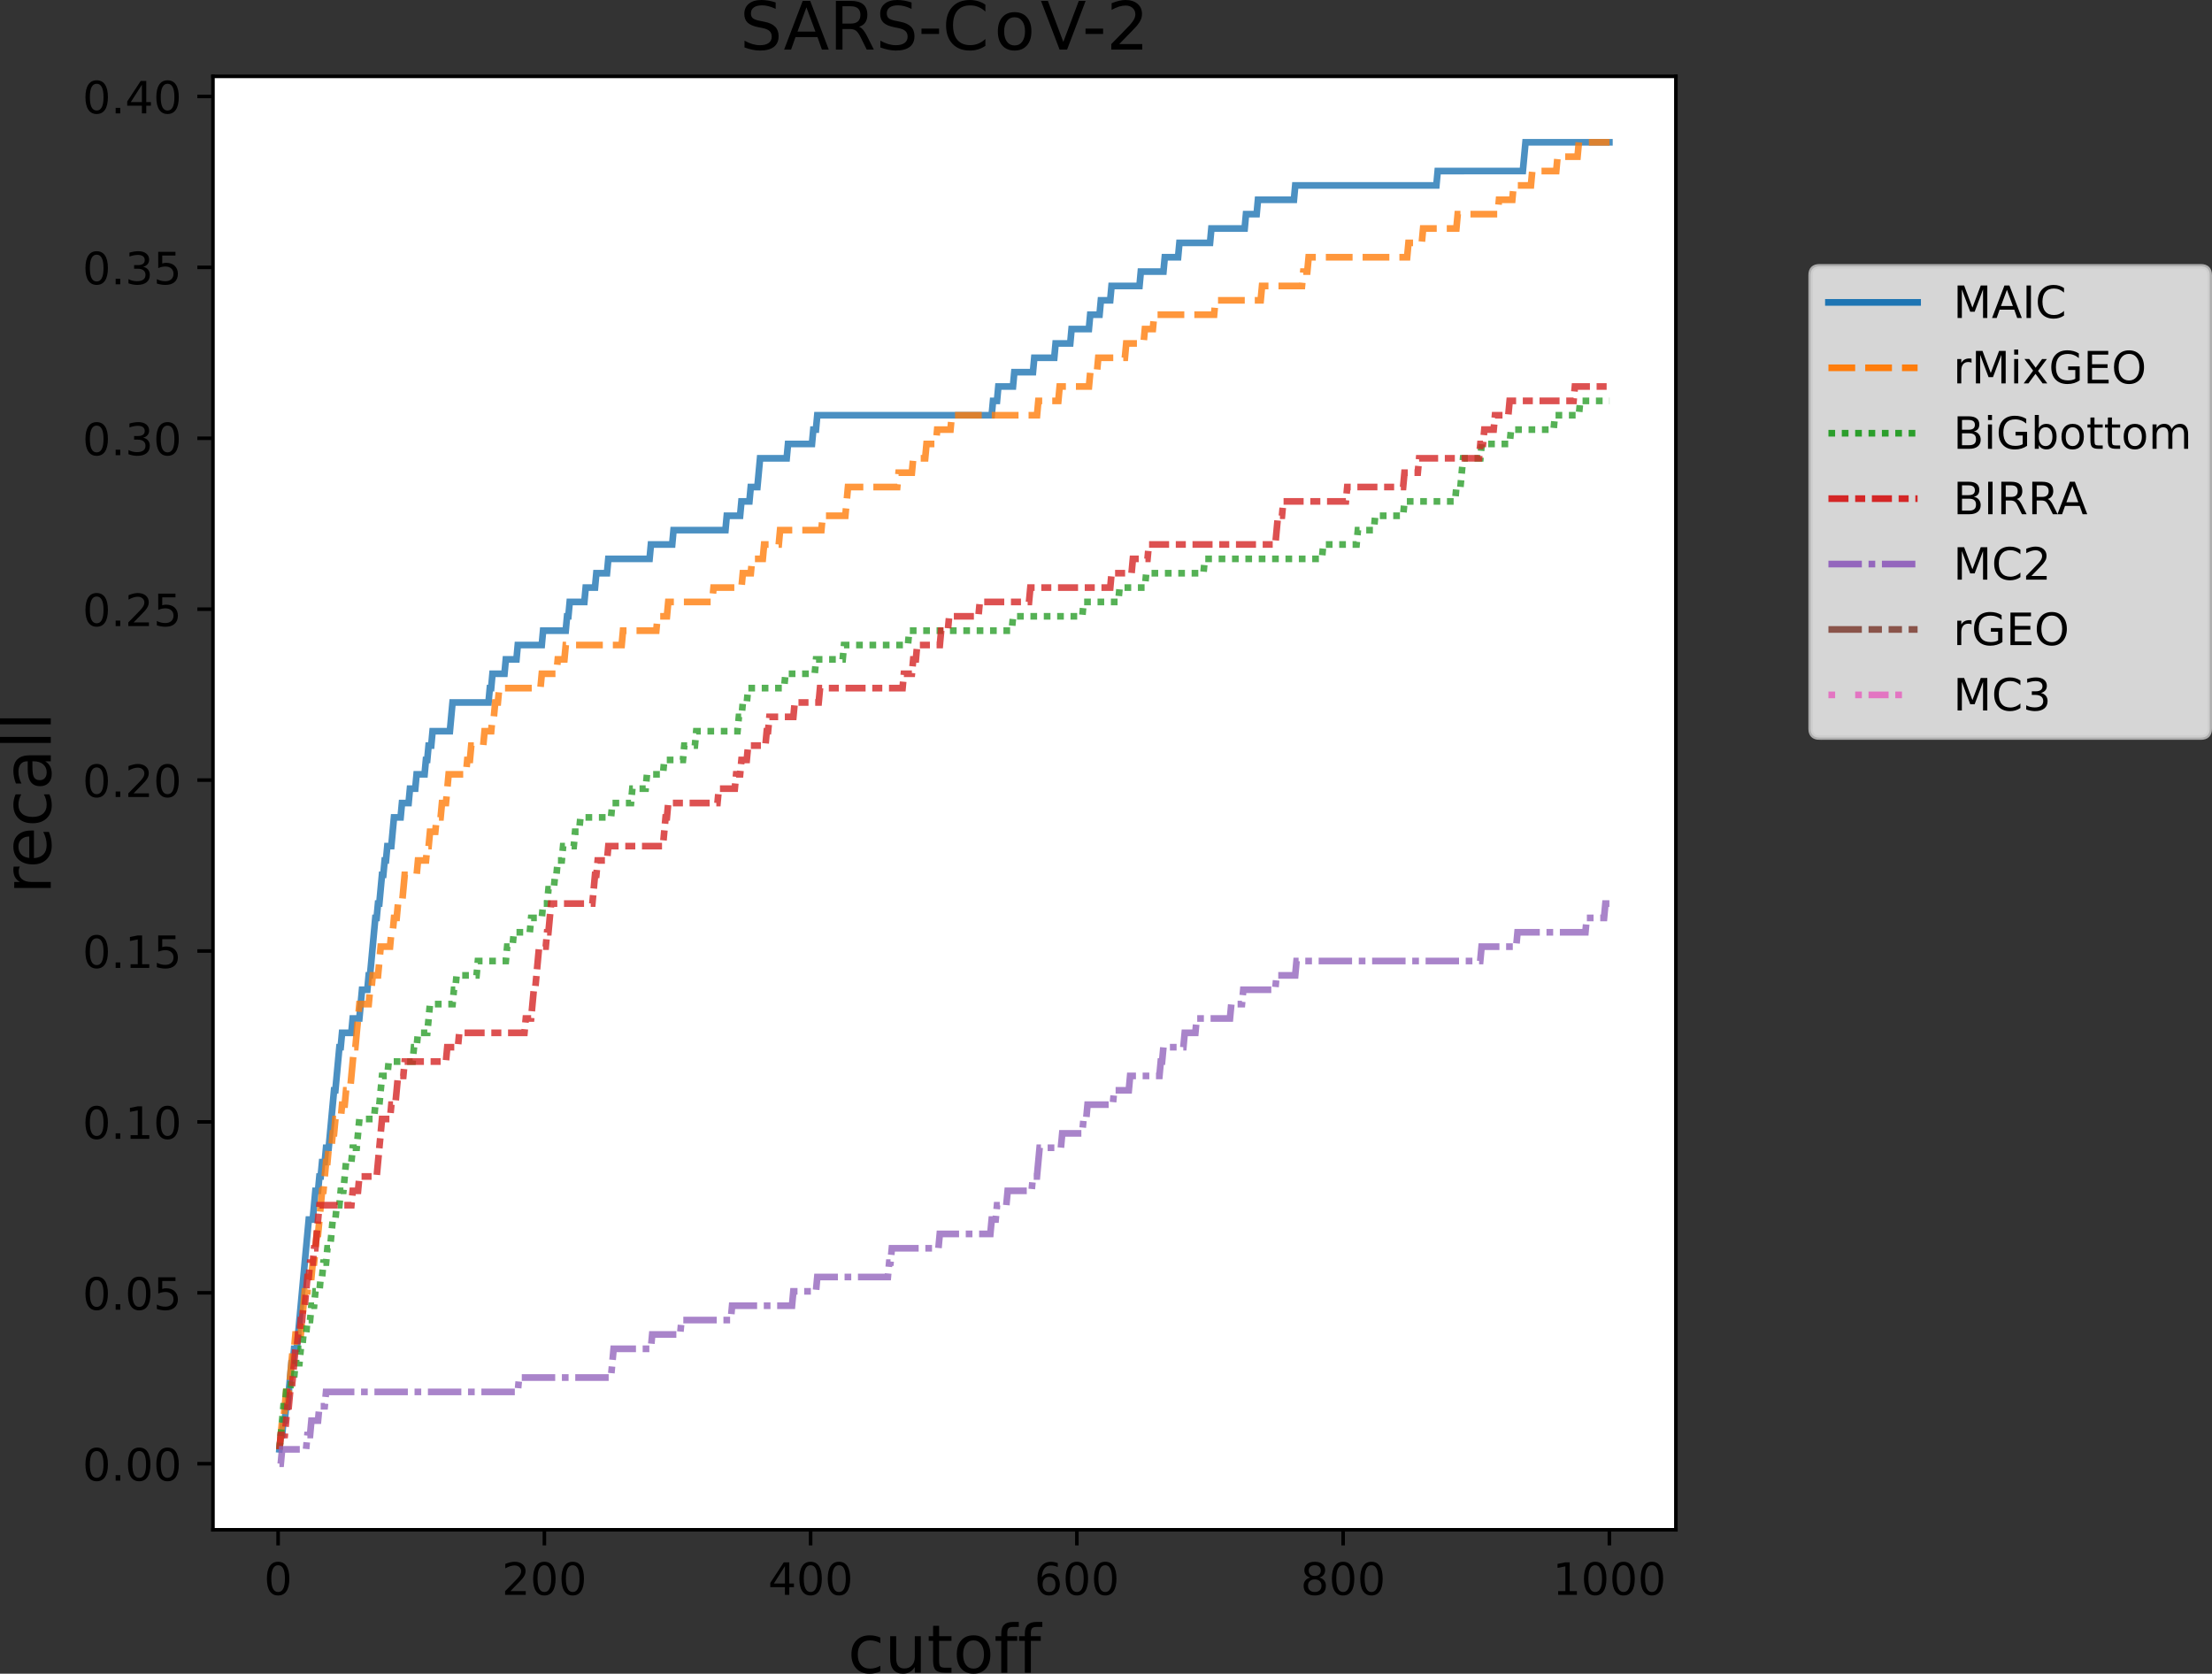 <?xml version="1.0" encoding="UTF-8" standalone="no"?>
<svg
   width="175.087mm"
   height="132.482mm"
   viewBox="0 0 175.087 132.482"
   version="1.1"
   id="svg5052"
   inkscape:version="1.3.2 (091e20e, 2023-11-25)"
   sodipodi:docname="maic_eval_sars.svg"
   xmlns:inkscape="http://www.inkscape.org/namespaces/inkscape"
   xmlns:sodipodi="http://sodipodi.sourceforge.net/DTD/sodipodi-0.dtd"
   xmlns="http://www.w3.org/2000/svg"
   xmlns:svg="http://www.w3.org/2000/svg"
   xmlns:rdf="http://www.w3.org/1999/02/22-rdf-syntax-ns#"
   xmlns:cc="http://creativecommons.org/ns#"
   xmlns:dc="http://purl.org/dc/elements/1.1/">
  <rect x="0" y="0" width="175.087" height="132.482" fill="#333333" stroke="none"/>
  <defs
     id="defs5046" />
  <sodipodi:namedview
     id="base"
     pagecolor="#ffffff"
     bordercolor="#666666"
     borderopacity="1.0"
     inkscape:pageopacity="0.0"
     inkscape:pageshadow="2"
     inkscape:zoom="0.82315107"
     inkscape:cx="345.62307"
     inkscape:cy="227.1758"
     inkscape:document-units="mm"
     inkscape:current-layer="layer1"
     inkscape:document-rotation="0"
     showgrid="false"
     inkscape:window-width="1256"
     inkscape:window-height="847"
     inkscape:window-x="0"
     inkscape:window-y="25"
     inkscape:window-maximized="0"
     inkscape:showpageshadow="2"
     inkscape:pagecheckerboard="0"
     inkscape:deskcolor="#d1d1d1" />
  <g
     inkscape:label="Layer 1"
     inkscape:groupmode="layer"
     id="layer1"
     transform="translate(-191.962,-459.702)">
    <path
       style="fill:#ffffff;fill-opacity:1;fill-rule:nonzero;stroke:none;stroke-width:0.353"
       d="M 208.818,580.793 H 324.613 V 465.745 H 208.818 Z m 0,0"
       id="path2606" />
    <path
       style="fill:none;stroke:#000000;stroke-width:0.282;stroke-linecap:butt;stroke-linejoin:miter;stroke-miterlimit:4;stroke-opacity:1"
       d="m 213.976,580.793 v 1.235"
       id="path2608" />
    <path
       style="fill:#000000;fill-opacity:1;fill-rule:nonzero;stroke:none;stroke-width:0.353"
       d="m 213.976,583.6 c -0.179,0 -0.314,0.088 -0.405,0.265 -0.09,0.176 -0.135,0.441 -0.135,0.795 0,0.351 0.045,0.616 0.135,0.792 0.091,0.176 0.226,0.265 0.405,0.265 0.181,0 0.316,-0.088 0.405,-0.265 0.091,-0.176 0.135,-0.441 0.135,-0.792 0,-0.354 -0.044,-0.619 -0.135,-0.795 -0.09,-0.176 -0.225,-0.265 -0.405,-0.265 z m 0,-0.276 c 0.288,0 0.508,0.114 0.66,0.342 0.153,0.229 0.229,0.559 0.229,0.994 0,0.433 -0.076,0.763 -0.229,0.991 -0.152,0.229 -0.372,0.342 -0.66,0.342 -0.288,0 -0.508,-0.113 -0.661,-0.342 -0.152,-0.227 -0.227,-0.558 -0.227,-0.991 0,-0.434 0.076,-0.765 0.227,-0.994 0.153,-0.227 0.373,-0.342 0.661,-0.342 z m 0,0"
       id="path2610" />
    <path
       style="fill:none;stroke:#000000;stroke-width:0.282;stroke-linecap:butt;stroke-linejoin:miter;stroke-miterlimit:4;stroke-opacity:1"
       d="m 235.052,580.793 v 1.235"
       id="path2612" />
    <path
       style="fill:#000000;fill-opacity:1;fill-rule:nonzero;stroke:none;stroke-width:0.353"
       d="m 232.362,585.649 h 1.214 v 0.294 h -1.633 v -0.294 c 0.132,-0.136 0.311,-0.32 0.54,-0.55 0.227,-0.23 0.371,-0.379 0.429,-0.445 0.112,-0.125 0.19,-0.232 0.234,-0.318 0.044,-0.087 0.066,-0.172 0.066,-0.255 0,-0.138 -0.048,-0.248 -0.143,-0.335 -0.097,-0.085 -0.222,-0.13 -0.375,-0.13 -0.109,0 -0.225,0.019 -0.346,0.057 -0.121,0.039 -0.251,0.097 -0.389,0.174 v -0.353 c 0.141,-0.055 0.271,-0.098 0.393,-0.127 0.123,-0.029 0.234,-0.043 0.335,-0.043 0.266,0 0.48,0.066 0.637,0.2 0.158,0.134 0.238,0.311 0.238,0.533 0,0.106 -0.021,0.207 -0.059,0.302 -0.04,0.094 -0.112,0.205 -0.216,0.333 -0.029,0.034 -0.12,0.131 -0.274,0.289 -0.153,0.16 -0.371,0.382 -0.65,0.667 z m 0,0"
       id="path2614" />
    <path
       style="fill:#000000;fill-opacity:1;fill-rule:nonzero;stroke:none;stroke-width:0.353"
       d="m 235.05,583.6 c -0.179,0 -0.314,0.088 -0.405,0.265 -0.09,0.176 -0.135,0.441 -0.135,0.795 0,0.351 0.045,0.616 0.135,0.792 0.091,0.176 0.226,0.265 0.405,0.265 0.181,0 0.316,-0.088 0.405,-0.265 0.091,-0.176 0.136,-0.441 0.136,-0.792 0,-0.354 -0.045,-0.619 -0.136,-0.795 -0.09,-0.176 -0.225,-0.265 -0.405,-0.265 z m 0,-0.276 c 0.288,0 0.508,0.114 0.66,0.342 0.153,0.229 0.229,0.559 0.229,0.994 0,0.433 -0.076,0.763 -0.229,0.991 -0.152,0.229 -0.372,0.342 -0.66,0.342 -0.288,0 -0.508,-0.113 -0.66,-0.342 -0.153,-0.227 -0.229,-0.558 -0.229,-0.991 0,-0.434 0.076,-0.765 0.229,-0.994 0.152,-0.227 0.372,-0.342 0.66,-0.342 z m 0,0"
       id="path2616" />
    <path
       style="fill:#000000;fill-opacity:1;fill-rule:nonzero;stroke:none;stroke-width:0.353"
       d="m 237.295,583.6 c -0.181,0 -0.314,0.088 -0.405,0.265 -0.09,0.176 -0.135,0.441 -0.135,0.795 0,0.351 0.045,0.616 0.135,0.792 0.091,0.176 0.225,0.265 0.405,0.265 0.179,0 0.316,-0.088 0.405,-0.265 0.09,-0.176 0.135,-0.441 0.135,-0.792 0,-0.354 -0.045,-0.619 -0.135,-0.795 -0.09,-0.176 -0.226,-0.265 -0.405,-0.265 z m 0,-0.276 c 0.288,0 0.508,0.114 0.66,0.342 0.152,0.229 0.229,0.559 0.229,0.994 0,0.433 -0.077,0.763 -0.229,0.991 -0.152,0.229 -0.372,0.342 -0.66,0.342 -0.289,0 -0.508,-0.113 -0.661,-0.342 -0.152,-0.227 -0.227,-0.558 -0.227,-0.991 0,-0.434 0.076,-0.765 0.227,-0.994 0.153,-0.227 0.372,-0.342 0.661,-0.342 z m 0,0"
       id="path2618" />
    <path
       style="fill:none;stroke:#000000;stroke-width:0.282;stroke-linecap:butt;stroke-linejoin:miter;stroke-miterlimit:4;stroke-opacity:1"
       d="m 256.126,580.793 v 1.235"
       id="path2620" />
    <path
       style="fill:#000000;fill-opacity:1;fill-rule:nonzero;stroke:none;stroke-width:0.353"
       d="m 254.092,583.673 -0.878,1.374 h 0.878 z m -0.091,-0.303 h 0.437 v 1.677 h 0.368 v 0.289 h -0.368 v 0.606 h -0.346 v -0.606 h -1.16 v -0.336 z m 0,0"
       id="path2622" />
    <path
       style="fill:#000000;fill-opacity:1;fill-rule:nonzero;stroke:none;stroke-width:0.353"
       d="m 256.124,583.6 c -0.179,0 -0.314,0.088 -0.404,0.265 -0.091,0.176 -0.135,0.441 -0.135,0.795 0,0.351 0.044,0.616 0.135,0.792 0.09,0.176 0.225,0.265 0.404,0.265 0.181,0 0.316,-0.088 0.405,-0.265 0.091,-0.176 0.136,-0.441 0.136,-0.792 0,-0.354 -0.045,-0.619 -0.136,-0.795 -0.09,-0.176 -0.225,-0.265 -0.405,-0.265 z m 0,-0.276 c 0.288,0 0.508,0.114 0.661,0.342 0.152,0.229 0.227,0.559 0.227,0.994 0,0.433 -0.076,0.763 -0.227,0.991 -0.153,0.229 -0.373,0.342 -0.661,0.342 -0.288,0 -0.508,-0.113 -0.66,-0.342 -0.153,-0.227 -0.229,-0.558 -0.229,-0.991 0,-0.434 0.076,-0.765 0.229,-0.994 0.152,-0.227 0.372,-0.342 0.66,-0.342 z m 0,0"
       id="path2624" />
    <path
       style="fill:#000000;fill-opacity:1;fill-rule:nonzero;stroke:none;stroke-width:0.353"
       d="m 258.369,583.6 c -0.179,0 -0.314,0.088 -0.405,0.265 -0.09,0.176 -0.134,0.441 -0.134,0.795 0,0.351 0.044,0.616 0.134,0.792 0.091,0.176 0.226,0.265 0.405,0.265 0.181,0 0.316,-0.088 0.405,-0.265 0.091,-0.176 0.135,-0.441 0.135,-0.792 0,-0.354 -0.044,-0.619 -0.135,-0.795 -0.09,-0.176 -0.225,-0.265 -0.405,-0.265 z m 0,-0.276 c 0.288,0 0.508,0.114 0.66,0.342 0.153,0.229 0.229,0.559 0.229,0.994 0,0.433 -0.076,0.763 -0.229,0.991 -0.152,0.229 -0.372,0.342 -0.66,0.342 -0.288,0 -0.508,-0.113 -0.661,-0.342 -0.152,-0.227 -0.227,-0.558 -0.227,-0.991 0,-0.434 0.076,-0.765 0.227,-0.994 0.153,-0.227 0.373,-0.342 0.661,-0.342 z m 0,0"
       id="path2626" />
    <path
       style="fill:none;stroke:#000000;stroke-width:0.282;stroke-linecap:butt;stroke-linejoin:miter;stroke-miterlimit:4;stroke-opacity:1"
       d="m 277.2,580.793 v 1.235"
       id="path2628" />
    <path
       style="fill:#000000;fill-opacity:1;fill-rule:nonzero;stroke:none;stroke-width:0.353"
       d="m 274.998,584.518 c -0.156,0 -0.28,0.054 -0.372,0.161 -0.091,0.106 -0.136,0.252 -0.136,0.438 0,0.185 0.045,0.331 0.136,0.438 0.092,0.107 0.216,0.161 0.372,0.161 0.156,0 0.28,-0.054 0.371,-0.161 0.091,-0.107 0.136,-0.254 0.136,-0.438 0,-0.186 -0.045,-0.332 -0.136,-0.438 -0.091,-0.107 -0.215,-0.161 -0.371,-0.161 z m 0.69,-1.09 v 0.317 c -0.087,-0.041 -0.175,-0.073 -0.265,-0.095 -0.088,-0.022 -0.176,-0.033 -0.265,-0.033 -0.23,0 -0.405,0.079 -0.526,0.233 -0.121,0.156 -0.19,0.39 -0.207,0.703 0.068,-0.099 0.152,-0.176 0.254,-0.23 0.103,-0.052 0.216,-0.08 0.339,-0.08 0.258,0 0.462,0.079 0.612,0.236 0.15,0.157 0.225,0.369 0.225,0.639 0,0.265 -0.077,0.477 -0.234,0.637 -0.156,0.158 -0.364,0.238 -0.623,0.238 -0.298,0 -0.525,-0.113 -0.682,-0.342 -0.158,-0.227 -0.237,-0.558 -0.237,-0.991 0,-0.407 0.098,-0.73 0.291,-0.973 0.192,-0.241 0.451,-0.362 0.776,-0.362 0.088,0 0.176,0.008 0.265,0.026 0.09,0.017 0.182,0.043 0.278,0.077 z m 0,0"
       id="path2630" />
    <path
       style="fill:#000000;fill-opacity:1;fill-rule:nonzero;stroke:none;stroke-width:0.353"
       d="m 277.199,583.6 c -0.179,0 -0.314,0.088 -0.404,0.265 -0.09,0.176 -0.135,0.441 -0.135,0.795 0,0.351 0.045,0.616 0.135,0.792 0.09,0.176 0.225,0.265 0.404,0.265 0.181,0 0.316,-0.088 0.405,-0.265 0.091,-0.176 0.136,-0.441 0.136,-0.792 0,-0.354 -0.045,-0.619 -0.136,-0.795 -0.09,-0.176 -0.225,-0.265 -0.405,-0.265 z m 0,-0.276 c 0.288,0 0.508,0.114 0.661,0.342 0.152,0.229 0.227,0.559 0.227,0.994 0,0.433 -0.076,0.763 -0.227,0.991 -0.153,0.229 -0.373,0.342 -0.661,0.342 -0.288,0 -0.508,-0.113 -0.66,-0.342 -0.153,-0.227 -0.229,-0.558 -0.229,-0.991 0,-0.434 0.076,-0.765 0.229,-0.994 0.152,-0.227 0.372,-0.342 0.66,-0.342 z m 0,0"
       id="path2632" />
    <path
       style="fill:#000000;fill-opacity:1;fill-rule:nonzero;stroke:none;stroke-width:0.353"
       d="m 279.444,583.6 c -0.179,0 -0.314,0.088 -0.404,0.265 -0.091,0.176 -0.136,0.441 -0.136,0.795 0,0.351 0.045,0.616 0.136,0.792 0.09,0.176 0.225,0.265 0.404,0.265 0.181,0 0.316,-0.088 0.405,-0.265 0.091,-0.176 0.136,-0.441 0.136,-0.792 0,-0.354 -0.045,-0.619 -0.136,-0.795 -0.09,-0.176 -0.225,-0.265 -0.405,-0.265 z m 0,-0.276 c 0.288,0 0.508,0.114 0.66,0.342 0.153,0.229 0.229,0.559 0.229,0.994 0,0.433 -0.076,0.763 -0.229,0.991 -0.152,0.229 -0.372,0.342 -0.66,0.342 -0.288,0 -0.508,-0.113 -0.66,-0.342 -0.153,-0.227 -0.229,-0.558 -0.229,-0.991 0,-0.434 0.076,-0.765 0.229,-0.994 0.152,-0.227 0.372,-0.342 0.66,-0.342 z m 0,0"
       id="path2634" />
    <path
       style="fill:none;stroke:#000000;stroke-width:0.282;stroke-linecap:butt;stroke-linejoin:miter;stroke-miterlimit:4;stroke-opacity:1"
       d="m 298.275,580.793 v 1.235"
       id="path2636" />
    <path
       style="fill:#000000;fill-opacity:1;fill-rule:nonzero;stroke:none;stroke-width:0.353"
       d="m 296.028,584.72 c -0.165,0 -0.295,0.045 -0.39,0.134 -0.094,0.088 -0.142,0.209 -0.142,0.365 0,0.154 0.048,0.277 0.142,0.365 0.095,0.088 0.225,0.132 0.39,0.132 0.167,0 0.296,-0.044 0.391,-0.134 0.095,-0.088 0.143,-0.211 0.143,-0.364 0,-0.156 -0.048,-0.277 -0.142,-0.365 -0.095,-0.088 -0.225,-0.134 -0.393,-0.134 z m -0.347,-0.147 c -0.149,-0.036 -0.266,-0.106 -0.349,-0.208 -0.084,-0.102 -0.125,-0.227 -0.125,-0.375 0,-0.205 0.073,-0.367 0.22,-0.486 0.146,-0.12 0.347,-0.179 0.601,-0.179 0.256,0 0.458,0.059 0.604,0.179 0.146,0.12 0.219,0.281 0.219,0.486 0,0.147 -0.043,0.273 -0.125,0.375 -0.083,0.102 -0.198,0.172 -0.347,0.208 0.168,0.04 0.299,0.116 0.391,0.23 0.094,0.113 0.141,0.252 0.141,0.416 0,0.249 -0.076,0.441 -0.227,0.573 -0.153,0.134 -0.371,0.2 -0.655,0.2 -0.282,0 -0.5,-0.066 -0.653,-0.2 -0.152,-0.132 -0.229,-0.324 -0.229,-0.573 0,-0.164 0.048,-0.303 0.142,-0.416 0.094,-0.114 0.225,-0.19 0.393,-0.23 z m -0.127,-0.55 c 0,0.134 0.041,0.237 0.124,0.311 0.084,0.076 0.2,0.113 0.35,0.113 0.15,0 0.267,-0.037 0.351,-0.113 0.084,-0.074 0.127,-0.178 0.127,-0.311 0,-0.132 -0.043,-0.237 -0.127,-0.311 -0.084,-0.074 -0.201,-0.112 -0.351,-0.112 -0.15,0 -0.266,0.037 -0.35,0.112 -0.083,0.074 -0.124,0.179 -0.124,0.311 z m 0,0"
       id="path2638" />
    <path
       style="fill:#000000;fill-opacity:1;fill-rule:nonzero;stroke:none;stroke-width:0.353"
       d="m 298.273,583.6 c -0.179,0 -0.313,0.088 -0.404,0.265 -0.09,0.176 -0.135,0.441 -0.135,0.795 0,0.351 0.045,0.616 0.135,0.792 0.091,0.176 0.225,0.265 0.404,0.265 0.181,0 0.316,-0.088 0.407,-0.265 0.09,-0.176 0.135,-0.441 0.135,-0.792 0,-0.354 -0.045,-0.619 -0.135,-0.795 -0.091,-0.176 -0.226,-0.265 -0.407,-0.265 z m 0,-0.276 c 0.289,0 0.508,0.114 0.661,0.342 0.152,0.229 0.227,0.559 0.227,0.994 0,0.433 -0.076,0.763 -0.227,0.991 -0.153,0.229 -0.372,0.342 -0.661,0.342 -0.288,0 -0.508,-0.113 -0.66,-0.342 -0.152,-0.227 -0.229,-0.558 -0.229,-0.991 0,-0.434 0.077,-0.765 0.229,-0.994 0.152,-0.227 0.372,-0.342 0.66,-0.342 z m 0,0"
       id="path2640" />
    <path
       style="fill:#000000;fill-opacity:1;fill-rule:nonzero;stroke:none;stroke-width:0.353"
       d="m 300.518,583.6 c -0.179,0 -0.314,0.088 -0.404,0.265 -0.091,0.176 -0.135,0.441 -0.135,0.795 0,0.351 0.044,0.616 0.135,0.792 0.09,0.176 0.225,0.265 0.404,0.265 0.181,0 0.316,-0.088 0.405,-0.265 0.091,-0.176 0.136,-0.441 0.136,-0.792 0,-0.354 -0.045,-0.619 -0.136,-0.795 -0.09,-0.176 -0.225,-0.265 -0.405,-0.265 z m 0,-0.276 c 0.288,0 0.508,0.114 0.661,0.342 0.152,0.229 0.227,0.559 0.227,0.994 0,0.433 -0.076,0.763 -0.227,0.991 -0.153,0.229 -0.373,0.342 -0.661,0.342 -0.288,0 -0.508,-0.113 -0.66,-0.342 -0.153,-0.227 -0.229,-0.558 -0.229,-0.991 0,-0.434 0.076,-0.765 0.229,-0.994 0.152,-0.227 0.372,-0.342 0.66,-0.342 z m 0,0"
       id="path2642" />
    <path
       style="fill:none;stroke:#000000;stroke-width:0.282;stroke-linecap:butt;stroke-linejoin:miter;stroke-miterlimit:4;stroke-opacity:1"
       d="m 319.349,580.793 v 1.235"
       id="path2644" />
    <path
       style="fill:#000000;fill-opacity:1;fill-rule:nonzero;stroke:none;stroke-width:0.353"
       d="m 315.297,585.649 h 0.569 v -1.962 l -0.619,0.124 v -0.317 l 0.615,-0.124 h 0.347 v 2.279 h 0.569 v 0.294 h -1.481 z m 0,0"
       id="path2646" />
    <path
       style="fill:#000000;fill-opacity:1;fill-rule:nonzero;stroke:none;stroke-width:0.353"
       d="m 318.226,583.6 c -0.179,0 -0.314,0.088 -0.404,0.265 -0.091,0.176 -0.135,0.441 -0.135,0.795 0,0.351 0.044,0.616 0.135,0.792 0.09,0.176 0.225,0.265 0.404,0.265 0.181,0 0.316,-0.088 0.405,-0.265 0.091,-0.176 0.136,-0.441 0.136,-0.792 0,-0.354 -0.045,-0.619 -0.136,-0.795 -0.09,-0.176 -0.225,-0.265 -0.405,-0.265 z m 0,-0.276 c 0.288,0 0.508,0.114 0.66,0.342 0.153,0.229 0.229,0.559 0.229,0.994 0,0.433 -0.076,0.763 -0.229,0.991 -0.152,0.229 -0.372,0.342 -0.66,0.342 -0.288,0 -0.508,-0.113 -0.66,-0.342 -0.153,-0.227 -0.229,-0.558 -0.229,-0.991 0,-0.434 0.076,-0.765 0.229,-0.994 0.152,-0.227 0.372,-0.342 0.66,-0.342 z m 0,0"
       id="path2648" />
    <path
       style="fill:#000000;fill-opacity:1;fill-rule:nonzero;stroke:none;stroke-width:0.353"
       d="m 320.471,583.6 c -0.179,0 -0.314,0.088 -0.404,0.265 -0.091,0.176 -0.136,0.441 -0.136,0.795 0,0.351 0.045,0.616 0.136,0.792 0.09,0.176 0.225,0.265 0.404,0.265 0.181,0 0.316,-0.088 0.405,-0.265 0.091,-0.176 0.135,-0.441 0.135,-0.792 0,-0.354 -0.044,-0.619 -0.135,-0.795 -0.09,-0.176 -0.225,-0.265 -0.405,-0.265 z m 0,-0.276 c 0.288,0 0.508,0.114 0.66,0.342 0.153,0.229 0.229,0.559 0.229,0.994 0,0.433 -0.076,0.763 -0.229,0.991 -0.152,0.229 -0.372,0.342 -0.66,0.342 -0.288,0 -0.508,-0.113 -0.661,-0.342 -0.152,-0.227 -0.227,-0.558 -0.227,-0.991 0,-0.434 0.076,-0.765 0.227,-0.994 0.153,-0.227 0.373,-0.342 0.661,-0.342 z m 0,0"
       id="path2650" />
    <path
       style="fill:#000000;fill-opacity:1;fill-rule:nonzero;stroke:none;stroke-width:0.353"
       d="m 322.714,583.6 c -0.178,0 -0.313,0.088 -0.404,0.265 -0.09,0.176 -0.135,0.441 -0.135,0.795 0,0.351 0.045,0.616 0.135,0.792 0.091,0.176 0.226,0.265 0.404,0.265 0.181,0 0.316,-0.088 0.407,-0.265 0.091,-0.176 0.135,-0.441 0.135,-0.792 0,-0.354 -0.044,-0.619 -0.135,-0.795 -0.091,-0.176 -0.226,-0.265 -0.407,-0.265 z m 0,-0.276 c 0.289,0 0.51,0.114 0.661,0.342 0.152,0.229 0.229,0.559 0.229,0.994 0,0.433 -0.077,0.763 -0.229,0.991 -0.152,0.229 -0.372,0.342 -0.661,0.342 -0.288,0 -0.507,-0.113 -0.66,-0.342 -0.152,-0.227 -0.227,-0.558 -0.227,-0.991 0,-0.434 0.076,-0.765 0.227,-0.994 0.153,-0.227 0.372,-0.342 0.66,-0.342 z m 0,0"
       id="path2652" />
    <path
       style="fill:#000000;fill-opacity:1;fill-rule:nonzero;stroke:none;stroke-width:0.353"
       d="m 261.646,589.324 v 0.445 c -0.135,-0.074 -0.269,-0.13 -0.404,-0.167 -0.135,-0.037 -0.273,-0.055 -0.409,-0.055 -0.309,0 -0.548,0.098 -0.719,0.294 -0.171,0.194 -0.256,0.469 -0.256,0.823 0,0.353 0.085,0.627 0.256,0.823 0.171,0.196 0.411,0.294 0.719,0.294 0.136,0 0.274,-0.019 0.409,-0.055 0.135,-0.037 0.269,-0.094 0.404,-0.168 v 0.441 c -0.134,0.061 -0.27,0.107 -0.413,0.138 -0.141,0.032 -0.292,0.048 -0.452,0.048 -0.437,0 -0.783,-0.138 -1.039,-0.412 -0.258,-0.273 -0.386,-0.644 -0.386,-1.108 0,-0.473 0.13,-0.843 0.39,-1.113 0.259,-0.27 0.615,-0.405 1.065,-0.405 0.146,0 0.289,0.015 0.429,0.045 0.139,0.029 0.276,0.074 0.407,0.134 z m 0,0"
       id="path2654" />
    <path
       style="fill:#000000;fill-opacity:1;fill-rule:nonzero;stroke:none;stroke-width:0.353"
       d="m 262.423,590.965 v -1.751 h 0.475 v 1.734 c 0,0.274 0.054,0.48 0.16,0.617 0.107,0.136 0.267,0.205 0.481,0.205 0.256,0 0.459,-0.083 0.608,-0.247 0.15,-0.163 0.225,-0.386 0.225,-0.67 v -1.64 h 0.475 v 2.894 h -0.475 v -0.445 c -0.116,0.176 -0.249,0.307 -0.402,0.393 -0.152,0.085 -0.328,0.128 -0.531,0.128 -0.332,0 -0.584,-0.103 -0.757,-0.31 -0.172,-0.207 -0.259,-0.51 -0.259,-0.908 z m 0,0"
       id="path2656" />
    <path
       style="fill:#000000;fill-opacity:1;fill-rule:nonzero;stroke:none;stroke-width:0.353"
       d="m 266.297,588.393 v 0.821 h 0.978 v 0.369 h -0.978 v 1.571 c 0,0.236 0.032,0.387 0.097,0.455 0.065,0.068 0.196,0.101 0.394,0.101 h 0.488 v 0.398 h -0.488 c -0.367,0 -0.62,-0.069 -0.759,-0.205 -0.139,-0.136 -0.209,-0.386 -0.209,-0.748 v -1.571 h -0.349 v -0.369 h 0.349 v -0.821 z m 0,0"
       id="path2658" />
    <path
       style="fill:#000000;fill-opacity:1;fill-rule:nonzero;stroke:none;stroke-width:0.353"
       d="m 269.023,589.548 c -0.255,0 -0.456,0.099 -0.605,0.298 -0.147,0.2 -0.222,0.473 -0.222,0.819 0,0.346 0.073,0.619 0.22,0.817 0.147,0.2 0.35,0.299 0.606,0.299 0.254,0 0.453,-0.101 0.602,-0.299 0.147,-0.201 0.222,-0.473 0.222,-0.817 0,-0.343 -0.074,-0.615 -0.222,-0.816 -0.149,-0.2 -0.349,-0.3 -0.602,-0.3 z m 0,-0.402 c 0.413,0 0.737,0.134 0.973,0.402 0.237,0.269 0.356,0.641 0.356,1.116 0,0.473 -0.119,0.845 -0.356,1.115 -0.236,0.27 -0.559,0.405 -0.973,0.405 -0.415,0 -0.74,-0.135 -0.976,-0.405 -0.236,-0.27 -0.353,-0.642 -0.353,-1.115 0,-0.475 0.117,-0.847 0.353,-1.116 0.236,-0.269 0.561,-0.402 0.976,-0.402 z m 0,0"
       id="path2660" />
    <path
       style="fill:#000000;fill-opacity:1;fill-rule:nonzero;stroke:none;stroke-width:0.353"
       d="m 272.604,588.087 v 0.397 h -0.455 c -0.171,0 -0.289,0.035 -0.356,0.103 -0.066,0.069 -0.099,0.193 -0.099,0.372 v 0.255 h 0.783 v 0.369 h -0.783 v 2.525 h -0.478 v -2.525 H 270.762 v -0.369 h 0.455 v -0.201 c 0,-0.322 0.074,-0.557 0.225,-0.704 0.15,-0.147 0.387,-0.222 0.712,-0.222 z m 0,0"
       id="path2662" />
    <path
       style="fill:#000000;fill-opacity:1;fill-rule:nonzero;stroke:none;stroke-width:0.353"
       d="m 274.466,588.087 v 0.397 h -0.453 c -0.171,0 -0.289,0.035 -0.356,0.103 -0.066,0.069 -0.099,0.193 -0.099,0.372 v 0.255 h 0.783 v 0.369 h -0.783 v 2.525 h -0.478 v -2.525 h -0.455 v -0.369 h 0.455 v -0.201 c 0,-0.322 0.074,-0.557 0.225,-0.704 0.15,-0.147 0.387,-0.222 0.712,-0.222 z m 0,0"
       id="path2664" />
    <path
       style="fill:none;stroke:#000000;stroke-width:0.282;stroke-linecap:butt;stroke-linejoin:miter;stroke-miterlimit:4;stroke-opacity:1"
       d="m 208.818,575.563 h -1.235"
       id="path2666" />
    <path
       style="fill:#000000;fill-opacity:1;fill-rule:nonzero;stroke:none;stroke-width:0.353"
       d="m 199.615,574.56 c -0.179,0 -0.314,0.088 -0.404,0.265 -0.091,0.176 -0.135,0.441 -0.135,0.795 0,0.353 0.044,0.617 0.135,0.794 0.09,0.176 0.225,0.265 0.404,0.265 0.181,0 0.316,-0.088 0.405,-0.265 0.091,-0.176 0.136,-0.441 0.136,-0.794 0,-0.354 -0.045,-0.619 -0.136,-0.795 -0.09,-0.176 -0.225,-0.265 -0.405,-0.265 z m 0,-0.276 c 0.288,0 0.508,0.114 0.661,0.343 0.152,0.227 0.227,0.558 0.227,0.992 0,0.433 -0.076,0.763 -0.227,0.992 -0.153,0.227 -0.373,0.342 -0.661,0.342 -0.288,0 -0.508,-0.114 -0.66,-0.342 -0.153,-0.229 -0.229,-0.559 -0.229,-0.992 0,-0.434 0.076,-0.765 0.229,-0.992 0.152,-0.229 0.372,-0.343 0.66,-0.343 z m 0,0"
       id="path2668" />
    <path
       style="fill:#000000;fill-opacity:1;fill-rule:nonzero;stroke:none;stroke-width:0.353"
       d="m 201.116,576.903 h 0.364 v -0.437 h -0.364 z m 0,0"
       id="path2670" />
    <path
       style="fill:#000000;fill-opacity:1;fill-rule:nonzero;stroke:none;stroke-width:0.353"
       d="m 202.98,574.56 c -0.178,0 -0.313,0.088 -0.404,0.265 -0.09,0.176 -0.135,0.441 -0.135,0.795 0,0.353 0.045,0.617 0.135,0.794 0.091,0.176 0.226,0.265 0.404,0.265 0.181,0 0.317,-0.088 0.407,-0.265 0.091,-0.176 0.135,-0.441 0.135,-0.794 0,-0.354 -0.044,-0.619 -0.135,-0.795 -0.09,-0.176 -0.226,-0.265 -0.407,-0.265 z m 0,-0.276 c 0.289,0 0.51,0.114 0.661,0.343 0.152,0.227 0.229,0.558 0.229,0.992 0,0.433 -0.077,0.763 -0.229,0.992 -0.152,0.227 -0.372,0.342 -0.661,0.342 -0.288,0 -0.507,-0.114 -0.66,-0.342 -0.152,-0.229 -0.227,-0.559 -0.227,-0.992 0,-0.434 0.076,-0.765 0.227,-0.992 0.153,-0.229 0.372,-0.343 0.66,-0.343 z m 0,0"
       id="path2672" />
    <path
       style="fill:#000000;fill-opacity:1;fill-rule:nonzero;stroke:none;stroke-width:0.353"
       d="m 205.225,574.56 c -0.179,0 -0.313,0.088 -0.404,0.265 -0.09,0.176 -0.135,0.441 -0.135,0.795 0,0.353 0.045,0.617 0.135,0.794 0.091,0.176 0.225,0.265 0.404,0.265 0.181,0 0.316,-0.088 0.407,-0.265 0.09,-0.176 0.135,-0.441 0.135,-0.794 0,-0.354 -0.045,-0.619 -0.135,-0.795 -0.091,-0.176 -0.226,-0.265 -0.407,-0.265 z m 0,-0.276 c 0.289,0 0.508,0.114 0.661,0.343 0.152,0.227 0.227,0.558 0.227,0.992 0,0.433 -0.076,0.763 -0.227,0.992 -0.153,0.227 -0.372,0.342 -0.661,0.342 -0.288,0 -0.508,-0.114 -0.66,-0.342 -0.152,-0.229 -0.229,-0.559 -0.229,-0.992 0,-0.434 0.077,-0.765 0.229,-0.992 0.152,-0.229 0.372,-0.343 0.66,-0.343 z m 0,0"
       id="path2674" />
    <path
       style="fill:none;stroke:#000000;stroke-width:0.282;stroke-linecap:butt;stroke-linejoin:miter;stroke-miterlimit:4;stroke-opacity:1"
       d="m 208.818,562.035 h -1.235"
       id="path2676" />
    <path
       style="fill:#000000;fill-opacity:1;fill-rule:nonzero;stroke:none;stroke-width:0.353"
       d="m 199.615,561.032 c -0.179,0 -0.314,0.088 -0.404,0.265 -0.091,0.176 -0.135,0.441 -0.135,0.795 0,0.353 0.044,0.617 0.135,0.794 0.09,0.176 0.225,0.265 0.404,0.265 0.181,0 0.316,-0.088 0.405,-0.265 0.091,-0.176 0.136,-0.441 0.136,-0.794 0,-0.354 -0.045,-0.619 -0.136,-0.795 -0.09,-0.176 -0.225,-0.265 -0.405,-0.265 z m 0,-0.276 c 0.288,0 0.508,0.114 0.661,0.343 0.152,0.227 0.227,0.558 0.227,0.992 0,0.433 -0.076,0.763 -0.227,0.992 -0.153,0.227 -0.373,0.342 -0.661,0.342 -0.288,0 -0.508,-0.114 -0.66,-0.342 -0.153,-0.229 -0.229,-0.559 -0.229,-0.992 0,-0.434 0.076,-0.765 0.229,-0.992 0.152,-0.229 0.372,-0.343 0.66,-0.343 z m 0,0"
       id="path2678" />
    <path
       style="fill:#000000;fill-opacity:1;fill-rule:nonzero;stroke:none;stroke-width:0.353"
       d="m 201.116,563.374 h 0.364 v -0.437 h -0.364 z m 0,0"
       id="path2680" />
    <path
       style="fill:#000000;fill-opacity:1;fill-rule:nonzero;stroke:none;stroke-width:0.353"
       d="m 202.98,561.032 c -0.178,0 -0.313,0.088 -0.404,0.265 -0.09,0.176 -0.135,0.441 -0.135,0.795 0,0.353 0.045,0.617 0.135,0.794 0.091,0.176 0.226,0.265 0.404,0.265 0.181,0 0.317,-0.088 0.407,-0.265 0.091,-0.176 0.135,-0.441 0.135,-0.794 0,-0.354 -0.044,-0.619 -0.135,-0.795 -0.09,-0.176 -0.226,-0.265 -0.407,-0.265 z m 0,-0.276 c 0.289,0 0.51,0.114 0.661,0.343 0.152,0.227 0.229,0.558 0.229,0.992 0,0.433 -0.077,0.763 -0.229,0.992 -0.152,0.227 -0.372,0.342 -0.661,0.342 -0.288,0 -0.507,-0.114 -0.66,-0.342 -0.152,-0.229 -0.227,-0.559 -0.227,-0.992 0,-0.434 0.076,-0.765 0.227,-0.992 0.153,-0.229 0.372,-0.343 0.66,-0.343 z m 0,0"
       id="path2682" />
    <path
       style="fill:#000000;fill-opacity:1;fill-rule:nonzero;stroke:none;stroke-width:0.353"
       d="m 204.485,560.803 h 1.366 v 0.294 h -1.047 v 0.63 c 0.051,-0.018 0.101,-0.03 0.152,-0.039 0.051,-0.008 0.101,-0.012 0.152,-0.012 0.288,0 0.514,0.079 0.682,0.236 0.168,0.157 0.252,0.371 0.252,0.639 0,0.276 -0.087,0.492 -0.259,0.645 -0.172,0.153 -0.415,0.23 -0.729,0.23 -0.107,0 -0.218,-0.01 -0.329,-0.028 -0.112,-0.019 -0.227,-0.047 -0.347,-0.083 v -0.35 c 0.103,0.057 0.211,0.098 0.321,0.125 0.11,0.028 0.226,0.041 0.349,0.041 0.2,0 0.357,-0.052 0.473,-0.157 0.116,-0.103 0.174,-0.245 0.174,-0.424 0,-0.179 -0.058,-0.321 -0.174,-0.426 -0.116,-0.105 -0.273,-0.157 -0.473,-0.157 -0.092,0 -0.186,0.011 -0.278,0.032 -0.092,0.021 -0.186,0.052 -0.282,0.097 z m 0,0"
       id="path2684" />
    <path
       style="fill:none;stroke:#000000;stroke-width:0.282;stroke-linecap:butt;stroke-linejoin:miter;stroke-miterlimit:4;stroke-opacity:1"
       d="m 208.818,548.507 h -1.235"
       id="path2686" />
    <path
       style="fill:#000000;fill-opacity:1;fill-rule:nonzero;stroke:none;stroke-width:0.353"
       d="m 199.615,547.504 c -0.179,0 -0.314,0.088 -0.404,0.265 -0.091,0.176 -0.135,0.441 -0.135,0.795 0,0.353 0.044,0.617 0.135,0.794 0.09,0.176 0.225,0.265 0.404,0.265 0.181,0 0.316,-0.088 0.405,-0.265 0.091,-0.176 0.136,-0.441 0.136,-0.794 0,-0.354 -0.045,-0.619 -0.136,-0.795 -0.09,-0.176 -0.225,-0.265 -0.405,-0.265 z m 0,-0.276 c 0.288,0 0.508,0.114 0.661,0.343 0.152,0.227 0.227,0.558 0.227,0.992 0,0.433 -0.076,0.763 -0.227,0.992 -0.153,0.227 -0.373,0.342 -0.661,0.342 -0.288,0 -0.508,-0.114 -0.66,-0.342 -0.153,-0.229 -0.229,-0.559 -0.229,-0.992 0,-0.434 0.076,-0.765 0.229,-0.992 0.152,-0.229 0.372,-0.343 0.66,-0.343 z m 0,0"
       id="path2688" />
    <path
       style="fill:#000000;fill-opacity:1;fill-rule:nonzero;stroke:none;stroke-width:0.353"
       d="m 201.116,549.846 h 0.364 v -0.437 h -0.364 z m 0,0"
       id="path2690" />
    <path
       style="fill:#000000;fill-opacity:1;fill-rule:nonzero;stroke:none;stroke-width:0.353"
       d="m 202.297,549.554 h 0.569 v -1.962 l -0.619,0.124 v -0.317 l 0.616,-0.124 h 0.347 v 2.279 h 0.568 v 0.292 h -1.481 z m 0,0"
       id="path2692" />
    <path
       style="fill:#000000;fill-opacity:1;fill-rule:nonzero;stroke:none;stroke-width:0.353"
       d="m 205.225,547.504 c -0.179,0 -0.313,0.088 -0.404,0.265 -0.09,0.176 -0.135,0.441 -0.135,0.795 0,0.353 0.045,0.617 0.135,0.794 0.091,0.176 0.225,0.265 0.404,0.265 0.181,0 0.316,-0.088 0.407,-0.265 0.09,-0.176 0.135,-0.441 0.135,-0.794 0,-0.354 -0.045,-0.619 -0.135,-0.795 -0.091,-0.176 -0.226,-0.265 -0.407,-0.265 z m 0,-0.276 c 0.289,0 0.508,0.114 0.661,0.343 0.152,0.227 0.227,0.558 0.227,0.992 0,0.433 -0.076,0.763 -0.227,0.992 -0.153,0.227 -0.372,0.342 -0.661,0.342 -0.288,0 -0.508,-0.114 -0.66,-0.342 -0.152,-0.229 -0.229,-0.559 -0.229,-0.992 0,-0.434 0.077,-0.765 0.229,-0.992 0.152,-0.229 0.372,-0.343 0.66,-0.343 z m 0,0"
       id="path2694" />
    <path
       style="fill:none;stroke:#000000;stroke-width:0.282;stroke-linecap:butt;stroke-linejoin:miter;stroke-miterlimit:4;stroke-opacity:1"
       d="m 208.818,534.979 h -1.235"
       id="path2696" />
    <path
       style="fill:#000000;fill-opacity:1;fill-rule:nonzero;stroke:none;stroke-width:0.353"
       d="m 199.615,533.975 c -0.179,0 -0.314,0.088 -0.404,0.265 -0.091,0.176 -0.135,0.441 -0.135,0.795 0,0.353 0.044,0.617 0.135,0.794 0.09,0.176 0.225,0.265 0.404,0.265 0.181,0 0.316,-0.088 0.405,-0.265 0.091,-0.176 0.136,-0.441 0.136,-0.794 0,-0.354 -0.045,-0.619 -0.136,-0.795 -0.09,-0.176 -0.225,-0.265 -0.405,-0.265 z m 0,-0.276 c 0.288,0 0.508,0.114 0.661,0.343 0.152,0.227 0.227,0.558 0.227,0.992 0,0.433 -0.076,0.763 -0.227,0.992 -0.153,0.227 -0.373,0.342 -0.661,0.342 -0.288,0 -0.508,-0.114 -0.66,-0.342 -0.153,-0.229 -0.229,-0.559 -0.229,-0.992 0,-0.434 0.076,-0.765 0.229,-0.992 0.152,-0.229 0.372,-0.343 0.66,-0.343 z m 0,0"
       id="path2698" />
    <path
       style="fill:#000000;fill-opacity:1;fill-rule:nonzero;stroke:none;stroke-width:0.353"
       d="m 201.116,536.318 h 0.364 v -0.437 h -0.364 z m 0,0"
       id="path2700" />
    <path
       style="fill:#000000;fill-opacity:1;fill-rule:nonzero;stroke:none;stroke-width:0.353"
       d="m 202.297,536.026 h 0.569 v -1.962 l -0.619,0.124 v -0.317 l 0.616,-0.124 h 0.347 v 2.279 h 0.568 v 0.292 h -1.481 z m 0,0"
       id="path2702" />
    <path
       style="fill:#000000;fill-opacity:1;fill-rule:nonzero;stroke:none;stroke-width:0.353"
       d="m 204.485,533.747 h 1.366 v 0.294 h -1.047 v 0.63 c 0.051,-0.018 0.101,-0.03 0.152,-0.039 0.051,-0.008 0.101,-0.012 0.152,-0.012 0.288,0 0.514,0.079 0.682,0.236 0.168,0.157 0.252,0.371 0.252,0.638 0,0.277 -0.087,0.493 -0.259,0.646 -0.172,0.153 -0.415,0.23 -0.729,0.23 -0.107,0 -0.218,-0.01 -0.329,-0.028 -0.112,-0.019 -0.227,-0.047 -0.347,-0.083 v -0.35 c 0.103,0.055 0.211,0.098 0.321,0.125 0.11,0.028 0.226,0.041 0.349,0.041 0.2,0 0.357,-0.052 0.473,-0.157 0.116,-0.103 0.174,-0.245 0.174,-0.426 0,-0.178 -0.058,-0.32 -0.174,-0.424 -0.116,-0.105 -0.273,-0.157 -0.473,-0.157 -0.092,0 -0.186,0.011 -0.278,0.032 -0.092,0.019 -0.186,0.052 -0.282,0.095 z m 0,0"
       id="path2704" />
    <path
       style="fill:none;stroke:#000000;stroke-width:0.282;stroke-linecap:butt;stroke-linejoin:miter;stroke-miterlimit:4;stroke-opacity:1"
       d="m 208.818,521.45 h -1.235"
       id="path2706" />
    <path
       style="fill:#000000;fill-opacity:1;fill-rule:nonzero;stroke:none;stroke-width:0.353"
       d="m 199.615,520.447 c -0.179,0 -0.314,0.088 -0.404,0.265 -0.091,0.176 -0.135,0.441 -0.135,0.795 0,0.353 0.044,0.617 0.135,0.794 0.09,0.176 0.225,0.265 0.404,0.265 0.181,0 0.316,-0.088 0.405,-0.265 0.091,-0.176 0.136,-0.441 0.136,-0.794 0,-0.354 -0.045,-0.619 -0.136,-0.795 -0.09,-0.176 -0.225,-0.265 -0.405,-0.265 z m 0,-0.276 c 0.288,0 0.508,0.114 0.661,0.343 0.152,0.227 0.227,0.558 0.227,0.992 0,0.433 -0.076,0.763 -0.227,0.992 -0.153,0.227 -0.373,0.342 -0.661,0.342 -0.288,0 -0.508,-0.114 -0.66,-0.342 -0.153,-0.229 -0.229,-0.559 -0.229,-0.992 0,-0.434 0.076,-0.765 0.229,-0.992 0.152,-0.229 0.372,-0.343 0.66,-0.343 z m 0,0"
       id="path2708" />
    <path
       style="fill:#000000;fill-opacity:1;fill-rule:nonzero;stroke:none;stroke-width:0.353"
       d="m 201.116,522.79 h 0.364 v -0.437 h -0.364 z m 0,0"
       id="path2710" />
    <path
       style="fill:#000000;fill-opacity:1;fill-rule:nonzero;stroke:none;stroke-width:0.353"
       d="m 202.537,522.498 h 1.214 v 0.292 h -1.633 v -0.292 c 0.132,-0.136 0.313,-0.32 0.54,-0.55 0.229,-0.232 0.372,-0.379 0.43,-0.446 0.112,-0.125 0.189,-0.23 0.233,-0.317 0.045,-0.087 0.068,-0.172 0.068,-0.256 0,-0.136 -0.048,-0.248 -0.145,-0.333 -0.095,-0.087 -0.22,-0.13 -0.375,-0.13 -0.109,0 -0.225,0.018 -0.345,0.057 -0.121,0.037 -0.251,0.095 -0.389,0.172 v -0.351 c 0.139,-0.057 0.27,-0.099 0.393,-0.127 0.121,-0.029 0.233,-0.044 0.335,-0.044 0.266,0 0.478,0.068 0.637,0.201 0.158,0.132 0.237,0.31 0.237,0.533 0,0.105 -0.019,0.205 -0.059,0.3 -0.039,0.095 -0.112,0.205 -0.216,0.335 -0.028,0.033 -0.12,0.13 -0.273,0.289 -0.154,0.158 -0.371,0.382 -0.652,0.667 z m 0,0"
       id="path2712" />
    <path
       style="fill:#000000;fill-opacity:1;fill-rule:nonzero;stroke:none;stroke-width:0.353"
       d="m 205.225,520.447 c -0.179,0 -0.313,0.088 -0.404,0.265 -0.09,0.176 -0.135,0.441 -0.135,0.795 0,0.353 0.045,0.617 0.135,0.794 0.091,0.176 0.225,0.265 0.404,0.265 0.181,0 0.316,-0.088 0.407,-0.265 0.09,-0.176 0.135,-0.441 0.135,-0.794 0,-0.354 -0.045,-0.619 -0.135,-0.795 -0.091,-0.176 -0.226,-0.265 -0.407,-0.265 z m 0,-0.276 c 0.289,0 0.508,0.114 0.661,0.343 0.152,0.227 0.227,0.558 0.227,0.992 0,0.433 -0.076,0.763 -0.227,0.992 -0.153,0.227 -0.372,0.342 -0.661,0.342 -0.288,0 -0.508,-0.114 -0.66,-0.342 -0.152,-0.229 -0.229,-0.559 -0.229,-0.992 0,-0.434 0.077,-0.765 0.229,-0.992 0.152,-0.229 0.372,-0.343 0.66,-0.343 z m 0,0"
       id="path2714" />
    <path
       style="fill:none;stroke:#000000;stroke-width:0.282;stroke-linecap:butt;stroke-linejoin:miter;stroke-miterlimit:4;stroke-opacity:1"
       d="m 208.818,507.922 h -1.235"
       id="path2716" />
    <path
       style="fill:#000000;fill-opacity:1;fill-rule:nonzero;stroke:none;stroke-width:0.353"
       d="m 199.615,506.919 c -0.179,0 -0.314,0.088 -0.404,0.265 -0.091,0.176 -0.135,0.441 -0.135,0.795 0,0.353 0.044,0.617 0.135,0.794 0.09,0.176 0.225,0.265 0.404,0.265 0.181,0 0.316,-0.088 0.405,-0.265 0.091,-0.176 0.136,-0.441 0.136,-0.794 0,-0.354 -0.045,-0.619 -0.136,-0.795 -0.09,-0.176 -0.225,-0.265 -0.405,-0.265 z m 0,-0.276 c 0.288,0 0.508,0.114 0.661,0.343 0.152,0.227 0.227,0.558 0.227,0.992 0,0.433 -0.076,0.763 -0.227,0.992 -0.153,0.227 -0.373,0.342 -0.661,0.342 -0.288,0 -0.508,-0.114 -0.66,-0.342 -0.153,-0.229 -0.229,-0.559 -0.229,-0.992 0,-0.434 0.076,-0.765 0.229,-0.992 0.152,-0.229 0.372,-0.343 0.66,-0.343 z m 0,0"
       id="path2718" />
    <path
       style="fill:#000000;fill-opacity:1;fill-rule:nonzero;stroke:none;stroke-width:0.353"
       d="m 201.116,509.262 h 0.364 v -0.437 h -0.364 z m 0,0"
       id="path2720" />
    <path
       style="fill:#000000;fill-opacity:1;fill-rule:nonzero;stroke:none;stroke-width:0.353"
       d="m 202.537,508.969 h 1.214 v 0.292 h -1.633 v -0.292 c 0.132,-0.136 0.313,-0.32 0.54,-0.55 0.229,-0.23 0.372,-0.379 0.43,-0.446 0.112,-0.124 0.189,-0.23 0.233,-0.317 0.045,-0.087 0.068,-0.172 0.068,-0.256 0,-0.136 -0.048,-0.248 -0.145,-0.333 -0.095,-0.087 -0.22,-0.13 -0.375,-0.13 -0.109,0 -0.225,0.018 -0.345,0.057 -0.121,0.037 -0.251,0.095 -0.389,0.172 v -0.351 c 0.139,-0.057 0.27,-0.099 0.393,-0.128 0.121,-0.028 0.233,-0.043 0.335,-0.043 0.266,0 0.478,0.068 0.637,0.2 0.158,0.134 0.237,0.311 0.237,0.535 0,0.106 -0.019,0.205 -0.059,0.3 -0.039,0.094 -0.112,0.207 -0.216,0.335 -0.028,0.033 -0.12,0.13 -0.273,0.288 -0.154,0.16 -0.371,0.382 -0.652,0.668 z m 0,0"
       id="path2722" />
    <path
       style="fill:#000000;fill-opacity:1;fill-rule:nonzero;stroke:none;stroke-width:0.353"
       d="m 204.485,506.69 h 1.366 v 0.294 h -1.047 v 0.63 c 0.051,-0.018 0.101,-0.03 0.152,-0.039 0.051,-0.008 0.101,-0.012 0.152,-0.012 0.288,0 0.514,0.079 0.682,0.236 0.168,0.157 0.252,0.369 0.252,0.639 0,0.276 -0.087,0.491 -0.259,0.645 -0.172,0.153 -0.415,0.23 -0.729,0.23 -0.107,0 -0.218,-0.01 -0.329,-0.028 -0.112,-0.019 -0.227,-0.047 -0.347,-0.083 v -0.35 c 0.103,0.057 0.211,0.098 0.321,0.125 0.11,0.028 0.226,0.041 0.349,0.041 0.2,0 0.357,-0.052 0.473,-0.157 0.116,-0.105 0.174,-0.245 0.174,-0.424 0,-0.181 -0.058,-0.321 -0.174,-0.426 -0.116,-0.105 -0.273,-0.157 -0.473,-0.157 -0.092,0 -0.186,0.011 -0.278,0.03 -0.092,0.021 -0.186,0.054 -0.282,0.098 z m 0,0"
       id="path2724" />
    <path
       style="fill:none;stroke:#000000;stroke-width:0.282;stroke-linecap:butt;stroke-linejoin:miter;stroke-miterlimit:4;stroke-opacity:1"
       d="m 208.818,494.394 h -1.235"
       id="path2726" />
    <path
       style="fill:#000000;fill-opacity:1;fill-rule:nonzero;stroke:none;stroke-width:0.353"
       d="m 199.615,493.391 c -0.179,0 -0.314,0.088 -0.404,0.265 -0.091,0.176 -0.135,0.441 -0.135,0.795 0,0.353 0.044,0.617 0.135,0.794 0.09,0.176 0.225,0.265 0.404,0.265 0.181,0 0.316,-0.088 0.405,-0.265 0.091,-0.176 0.136,-0.441 0.136,-0.794 0,-0.354 -0.045,-0.619 -0.136,-0.795 -0.09,-0.176 -0.225,-0.265 -0.405,-0.265 z m 0,-0.276 c 0.288,0 0.508,0.114 0.661,0.342 0.152,0.229 0.227,0.559 0.227,0.994 0,0.433 -0.076,0.763 -0.227,0.991 -0.153,0.229 -0.373,0.343 -0.661,0.343 -0.288,0 -0.508,-0.114 -0.66,-0.343 -0.153,-0.227 -0.229,-0.558 -0.229,-0.991 0,-0.434 0.076,-0.765 0.229,-0.994 0.152,-0.227 0.372,-0.342 0.66,-0.342 z m 0,0"
       id="path2728" />
    <path
       style="fill:#000000;fill-opacity:1;fill-rule:nonzero;stroke:none;stroke-width:0.353"
       d="m 201.116,495.733 h 0.364 v -0.437 h -0.364 z m 0,0"
       id="path2730" />
    <path
       style="fill:#000000;fill-opacity:1;fill-rule:nonzero;stroke:none;stroke-width:0.353"
       d="m 203.292,494.347 c 0.167,0.036 0.296,0.109 0.389,0.222 0.094,0.113 0.141,0.252 0.141,0.418 0,0.254 -0.087,0.449 -0.26,0.59 -0.175,0.138 -0.423,0.208 -0.744,0.208 -0.109,0 -0.219,-0.011 -0.333,-0.032 -0.114,-0.022 -0.233,-0.054 -0.354,-0.097 v -0.336 c 0.097,0.057 0.203,0.099 0.317,0.128 0.114,0.028 0.234,0.043 0.36,0.043 0.218,0 0.384,-0.043 0.499,-0.13 0.114,-0.085 0.171,-0.211 0.171,-0.375 0,-0.152 -0.052,-0.27 -0.158,-0.356 -0.106,-0.085 -0.255,-0.128 -0.444,-0.128 h -0.299 v -0.287 h 0.313 c 0.171,0 0.302,-0.035 0.393,-0.102 0.091,-0.069 0.136,-0.167 0.136,-0.296 0,-0.132 -0.047,-0.233 -0.141,-0.303 -0.094,-0.072 -0.227,-0.106 -0.402,-0.106 -0.095,0 -0.198,0.01 -0.307,0.03 -0.109,0.021 -0.229,0.054 -0.36,0.097 v -0.31 c 0.132,-0.037 0.256,-0.065 0.372,-0.083 0.114,-0.018 0.223,-0.028 0.327,-0.028 0.263,0 0.473,0.061 0.626,0.181 0.154,0.12 0.232,0.282 0.232,0.486 0,0.142 -0.041,0.262 -0.123,0.361 -0.081,0.098 -0.197,0.165 -0.347,0.204 z m 0,0"
       id="path2732" />
    <path
       style="fill:#000000;fill-opacity:1;fill-rule:nonzero;stroke:none;stroke-width:0.353"
       d="m 205.225,493.391 c -0.179,0 -0.313,0.088 -0.404,0.265 -0.09,0.176 -0.135,0.441 -0.135,0.795 0,0.353 0.045,0.617 0.135,0.794 0.091,0.176 0.225,0.265 0.404,0.265 0.181,0 0.316,-0.088 0.407,-0.265 0.09,-0.176 0.135,-0.441 0.135,-0.794 0,-0.354 -0.045,-0.619 -0.135,-0.795 -0.091,-0.176 -0.226,-0.265 -0.407,-0.265 z m 0,-0.276 c 0.289,0 0.508,0.114 0.661,0.342 0.152,0.229 0.227,0.559 0.227,0.994 0,0.433 -0.076,0.763 -0.227,0.991 -0.153,0.229 -0.372,0.343 -0.661,0.343 -0.288,0 -0.508,-0.114 -0.66,-0.343 -0.152,-0.227 -0.229,-0.558 -0.229,-0.991 0,-0.434 0.077,-0.765 0.229,-0.994 0.152,-0.227 0.372,-0.342 0.66,-0.342 z m 0,0"
       id="path2734" />
    <path
       style="fill:none;stroke:#000000;stroke-width:0.282;stroke-linecap:butt;stroke-linejoin:miter;stroke-miterlimit:4;stroke-opacity:1"
       d="m 208.818,480.866 h -1.235"
       id="path2736" />
    <path
       style="fill:#000000;fill-opacity:1;fill-rule:nonzero;stroke:none;stroke-width:0.353"
       d="m 199.615,479.863 c -0.179,0 -0.314,0.088 -0.404,0.265 -0.091,0.176 -0.135,0.441 -0.135,0.795 0,0.353 0.044,0.617 0.135,0.794 0.09,0.176 0.225,0.265 0.404,0.265 0.181,0 0.316,-0.088 0.405,-0.265 0.091,-0.176 0.136,-0.441 0.136,-0.794 0,-0.354 -0.045,-0.619 -0.136,-0.795 -0.09,-0.176 -0.225,-0.265 -0.405,-0.265 z m 0,-0.276 c 0.288,0 0.508,0.114 0.661,0.343 0.152,0.227 0.227,0.558 0.227,0.992 0,0.433 -0.076,0.763 -0.227,0.992 -0.153,0.227 -0.373,0.34 -0.661,0.34 -0.288,0 -0.508,-0.113 -0.66,-0.34 -0.153,-0.229 -0.229,-0.559 -0.229,-0.992 0,-0.434 0.076,-0.765 0.229,-0.992 0.152,-0.229 0.372,-0.343 0.66,-0.343 z m 0,0"
       id="path2738" />
    <path
       style="fill:#000000;fill-opacity:1;fill-rule:nonzero;stroke:none;stroke-width:0.353"
       d="m 201.116,482.205 h 0.364 v -0.437 h -0.364 z m 0,0"
       id="path2740" />
    <path
       style="fill:#000000;fill-opacity:1;fill-rule:nonzero;stroke:none;stroke-width:0.353"
       d="m 203.292,480.819 c 0.167,0.036 0.296,0.109 0.389,0.222 0.094,0.113 0.141,0.252 0.141,0.418 0,0.254 -0.087,0.449 -0.26,0.588 -0.175,0.139 -0.423,0.208 -0.744,0.208 -0.109,0 -0.219,-0.01 -0.333,-0.032 -0.114,-0.021 -0.233,-0.052 -0.354,-0.095 v -0.336 c 0.097,0.057 0.203,0.099 0.317,0.128 0.114,0.028 0.234,0.043 0.36,0.043 0.218,0 0.384,-0.043 0.499,-0.13 0.114,-0.085 0.171,-0.211 0.171,-0.375 0,-0.152 -0.052,-0.27 -0.158,-0.356 -0.106,-0.085 -0.255,-0.128 -0.444,-0.128 h -0.299 v -0.287 h 0.313 c 0.171,0 0.302,-0.035 0.393,-0.102 0.091,-0.069 0.136,-0.168 0.136,-0.296 0,-0.132 -0.047,-0.233 -0.141,-0.303 -0.094,-0.072 -0.227,-0.106 -0.402,-0.106 -0.095,0 -0.198,0.01 -0.307,0.03 -0.109,0.021 -0.229,0.052 -0.36,0.097 v -0.31 c 0.132,-0.036 0.256,-0.065 0.372,-0.083 0.114,-0.018 0.223,-0.028 0.327,-0.028 0.263,0 0.473,0.061 0.626,0.181 0.154,0.12 0.232,0.281 0.232,0.486 0,0.142 -0.041,0.263 -0.123,0.361 -0.081,0.098 -0.197,0.165 -0.347,0.204 z m 0,0"
       id="path2742" />
    <path
       style="fill:#000000;fill-opacity:1;fill-rule:nonzero;stroke:none;stroke-width:0.353"
       d="m 204.485,479.634 h 1.366 v 0.294 h -1.047 v 0.63 c 0.051,-0.018 0.101,-0.03 0.152,-0.039 0.051,-0.008 0.101,-0.014 0.152,-0.014 0.288,0 0.514,0.08 0.682,0.237 0.168,0.157 0.252,0.371 0.252,0.638 0,0.277 -0.087,0.492 -0.259,0.646 -0.172,0.153 -0.415,0.229 -0.729,0.229 -0.107,0 -0.218,-0.008 -0.329,-0.026 -0.112,-0.019 -0.227,-0.047 -0.347,-0.083 v -0.35 c 0.103,0.055 0.211,0.098 0.321,0.125 0.11,0.028 0.226,0.041 0.349,0.041 0.2,0 0.357,-0.052 0.473,-0.157 0.116,-0.105 0.174,-0.247 0.174,-0.426 0,-0.178 -0.058,-0.32 -0.174,-0.424 -0.116,-0.105 -0.273,-0.157 -0.473,-0.157 -0.092,0 -0.186,0.01 -0.278,0.03 -0.092,0.021 -0.186,0.054 -0.282,0.097 z m 0,0"
       id="path2744" />
    <path
       style="fill:none;stroke:#000000;stroke-width:0.282;stroke-linecap:butt;stroke-linejoin:miter;stroke-miterlimit:4;stroke-opacity:1"
       d="m 208.818,467.336 h -1.235"
       id="path2746" />
    <path
       style="fill:#000000;fill-opacity:1;fill-rule:nonzero;stroke:none;stroke-width:0.353"
       d="m 199.615,466.334 c -0.179,0 -0.314,0.088 -0.404,0.265 -0.091,0.176 -0.135,0.441 -0.135,0.795 0,0.353 0.044,0.616 0.135,0.792 0.09,0.176 0.225,0.265 0.404,0.265 0.181,0 0.316,-0.088 0.405,-0.265 0.091,-0.176 0.136,-0.44 0.136,-0.792 0,-0.354 -0.045,-0.619 -0.136,-0.795 -0.09,-0.176 -0.225,-0.265 -0.405,-0.265 z m 0,-0.276 c 0.288,0 0.508,0.114 0.661,0.343 0.152,0.227 0.227,0.558 0.227,0.992 0,0.433 -0.076,0.763 -0.227,0.992 -0.153,0.227 -0.373,0.342 -0.661,0.342 -0.288,0 -0.508,-0.114 -0.66,-0.342 -0.153,-0.229 -0.229,-0.559 -0.229,-0.992 0,-0.434 0.076,-0.765 0.229,-0.992 0.152,-0.229 0.372,-0.343 0.66,-0.343 z m 0,0"
       id="path2748" />
    <path
       style="fill:#000000;fill-opacity:1;fill-rule:nonzero;stroke:none;stroke-width:0.353"
       d="m 201.116,468.677 h 0.364 v -0.438 h -0.364 z m 0,0"
       id="path2750" />
    <path
       style="fill:#000000;fill-opacity:1;fill-rule:nonzero;stroke:none;stroke-width:0.353"
       d="m 203.194,466.409 -0.879,1.373 h 0.879 z m -0.092,-0.303 h 0.438 v 1.676 h 0.367 v 0.289 h -0.367 v 0.606 h -0.346 v -0.606 h -1.162 v -0.335 z m 0,0"
       id="path2752" />
    <path
       style="fill:#000000;fill-opacity:1;fill-rule:nonzero;stroke:none;stroke-width:0.353"
       d="m 205.225,466.334 c -0.179,0 -0.313,0.088 -0.404,0.265 -0.09,0.176 -0.135,0.441 -0.135,0.795 0,0.353 0.045,0.616 0.135,0.792 0.091,0.176 0.225,0.265 0.404,0.265 0.181,0 0.316,-0.088 0.407,-0.265 0.09,-0.176 0.135,-0.44 0.135,-0.792 0,-0.354 -0.045,-0.619 -0.135,-0.795 -0.091,-0.176 -0.226,-0.265 -0.407,-0.265 z m 0,-0.276 c 0.289,0 0.508,0.114 0.661,0.343 0.152,0.227 0.227,0.558 0.227,0.992 0,0.433 -0.076,0.763 -0.227,0.992 -0.153,0.227 -0.372,0.342 -0.661,0.342 -0.288,0 -0.508,-0.114 -0.66,-0.342 -0.152,-0.229 -0.229,-0.559 -0.229,-0.992 0,-0.434 0.077,-0.765 0.229,-0.992 0.152,-0.229 0.372,-0.343 0.66,-0.343 z m 0,0"
       id="path2754" />
    <path
       style="fill:#000000;fill-opacity:1;fill-rule:nonzero;stroke:none;stroke-width:0.353"
       d="m 193.533,528.296 c -0.03,0.052 -0.054,0.112 -0.068,0.174 -0.015,0.063 -0.022,0.132 -0.022,0.208 0,0.269 0.087,0.475 0.262,0.619 0.175,0.145 0.426,0.216 0.752,0.216 h 1.525 v 0.478 h -2.894 v -0.478 h 0.449 c -0.175,-0.101 -0.306,-0.23 -0.391,-0.39 -0.085,-0.161 -0.128,-0.356 -0.128,-0.586 0,-0.032 0.003,-0.068 0.007,-0.107 0.004,-0.04 0.011,-0.084 0.019,-0.132 z m 0,0"
       id="path2756" />
    <path
       style="fill:#000000;fill-opacity:1;fill-rule:nonzero;stroke:none;stroke-width:0.353"
       d="m 194.416,525.441 h 0.233 v 2.186 c 0.328,-0.021 0.577,-0.12 0.748,-0.296 0.171,-0.176 0.258,-0.422 0.258,-0.737 0,-0.182 -0.023,-0.36 -0.068,-0.531 -0.044,-0.172 -0.112,-0.342 -0.201,-0.511 h 0.449 c 0.072,0.171 0.127,0.346 0.165,0.525 0.039,0.179 0.057,0.361 0.057,0.546 0,0.462 -0.134,0.827 -0.402,1.097 -0.269,0.269 -0.633,0.404 -1.091,0.404 -0.473,0 -0.849,-0.128 -1.127,-0.383 -0.278,-0.256 -0.418,-0.601 -0.418,-1.036 0,-0.389 0.125,-0.696 0.376,-0.923 0.251,-0.226 0.591,-0.339 1.021,-0.339 z m -0.139,0.475 c -0.259,0.003 -0.467,0.076 -0.622,0.218 -0.156,0.142 -0.233,0.331 -0.233,0.565 0,0.265 0.074,0.477 0.225,0.637 0.15,0.158 0.361,0.251 0.633,0.276 z m 0,0"
       id="path2758" />
    <path
       style="fill:#000000;fill-opacity:1;fill-rule:nonzero;stroke:none;stroke-width:0.353"
       d="m 193.199,522.578 h 0.445 c -0.074,0.135 -0.13,0.27 -0.167,0.405 -0.037,0.135 -0.055,0.271 -0.055,0.409 0,0.309 0.098,0.548 0.294,0.719 0.194,0.17 0.469,0.255 0.823,0.255 0.353,0 0.627,-0.085 0.823,-0.255 0.196,-0.171 0.294,-0.411 0.294,-0.719 0,-0.138 -0.019,-0.274 -0.057,-0.409 -0.036,-0.135 -0.092,-0.27 -0.167,-0.405 h 0.44 c 0.062,0.134 0.109,0.27 0.139,0.413 0.032,0.141 0.047,0.292 0.047,0.452 0,0.437 -0.136,0.783 -0.411,1.04 -0.274,0.256 -0.644,0.383 -1.108,0.383 -0.473,0 -0.843,-0.128 -1.113,-0.387 -0.27,-0.26 -0.407,-0.616 -0.407,-1.068 0,-0.146 0.015,-0.288 0.045,-0.427 0.03,-0.139 0.076,-0.276 0.135,-0.407 z m 0,0"
       id="path2760" />
    <path
       style="fill:#000000;fill-opacity:1;fill-rule:nonzero;stroke:none;stroke-width:0.353"
       d="m 194.528,520.436 c 0,0.384 0.044,0.65 0.132,0.798 0.087,0.149 0.237,0.223 0.449,0.223 0.17,0 0.303,-0.057 0.402,-0.167 0.098,-0.112 0.147,-0.263 0.147,-0.453 0,-0.265 -0.094,-0.475 -0.28,-0.635 -0.187,-0.16 -0.435,-0.238 -0.746,-0.238 h -0.106 z m -0.196,-0.949 h 1.651 v 0.477 h -0.44 c 0.175,0.107 0.305,0.243 0.389,0.405 0.084,0.163 0.125,0.361 0.125,0.595 0,0.295 -0.083,0.531 -0.249,0.707 -0.167,0.174 -0.389,0.262 -0.668,0.262 -0.325,0 -0.571,-0.109 -0.736,-0.327 -0.165,-0.219 -0.248,-0.544 -0.248,-0.976 v -0.667 h -0.047 c -0.219,0 -0.387,0.072 -0.507,0.215 -0.12,0.143 -0.179,0.346 -0.179,0.606 0,0.165 0.019,0.327 0.059,0.484 0.04,0.156 0.099,0.307 0.178,0.451 h -0.44 c -0.068,-0.174 -0.117,-0.342 -0.15,-0.506 -0.033,-0.163 -0.051,-0.322 -0.051,-0.478 0,-0.418 0.109,-0.732 0.327,-0.938 0.216,-0.207 0.546,-0.31 0.987,-0.31 z m 0,0"
       id="path2762" />
    <path
       style="fill:#000000;fill-opacity:1;fill-rule:nonzero;stroke:none;stroke-width:0.353"
       d="m 191.962,518.508 h 4.021 v -0.475 h -4.021 z m 0,0"
       id="path2764" />
    <path
       style="fill:#000000;fill-opacity:1;fill-rule:nonzero;stroke:none;stroke-width:0.353"
       d="m 191.962,517.038 h 4.021 v -0.475 h -4.021 z m 0,0"
       id="path2766" />
    <path
       style="fill:none;stroke:#1e75b3;stroke-width:0.529;stroke-linecap:square;stroke-linejoin:miter;stroke-miterlimit:4;stroke-opacity:0.8"
       d="m 214.082,574.426 0.105,-1.137 h 0.106 l 0.105,-1.137 h 0.106 l 0.105,-1.137 h 0.106 l 0.316,-3.411 h 0.106 l 0.105,-1.137 h 0.211 l 0.948,-10.232 h 0.317 l 0.209,-2.272 h 0.211 l 0.106,-1.137 h 0.105 l 0.106,-1.137 h 0.211 l 0.105,-1.137 h 0.211 l 0.422,-4.548 h 0.105 l 0.317,-3.411 h 0.105 l 0.106,-1.137 h 0.737 l 0.105,-1.137 h 0.528 l 0.211,-2.274 h 0.422 l 0.105,-1.137 h 0.106 l 0.42,-4.548 h 0.106 l 0.105,-1.137 h 0.106 l 0.211,-2.274 h 0.105 l 0.106,-1.137 h 0.105 l 0.106,-1.135 h 0.316 l 0.211,-2.274 h 0.526 l 0.106,-1.137 h 0.526 l 0.106,-1.137 h 0.42 l 0.106,-1.137 h 0.633 l 0.105,-1.137 h 0.106 l 0.105,-1.137 h 0.211 l 0.105,-1.137 h 1.37 l 0.211,-2.274 h 2.846 l 0.105,-1.137 h 0.106 l 0.105,-1.137 h 0.949 l 0.105,-1.137 h 0.843 l 0.105,-1.137 h 1.898 l 0.105,-1.137 h 1.791 l 0.106,-1.137 h 0.105 l 0.105,-1.137 h 1.16 l 0.105,-1.137 h 0.737 l 0.106,-1.137 h 0.842 l 0.106,-1.137 h 3.266 l 0.106,-1.137 h 1.685 l 0.106,-1.137 h 4.109 l 0.105,-1.137 h 1.054 l 0.106,-1.137 h 0.631 l 0.106,-1.137 h 0.526 l 0.211,-2.274 h 2.107 l 0.106,-1.135 h 1.896 l 0.106,-1.137 h 0.209 l 0.106,-1.137 h 13.804 l 0.106,-1.137 h 0.316 l 0.105,-1.137 h 1.159 l 0.106,-1.137 h 1.476 l 0.105,-1.137 h 1.581 l 0.105,-1.137 h 1.16 l 0.105,-1.137 h 1.37 l 0.105,-1.137 h 0.739 l 0.105,-1.137 h 0.739 l 0.105,-1.137 h 2.213 l 0.105,-1.137 h 1.791 l 0.106,-1.137 h 1.053 l 0.106,-1.137 h 2.423 l 0.106,-1.137 h 2.635 l 0.105,-1.137 h 0.843 l 0.105,-1.137 h 2.846 l 0.105,-1.137 h 11.17 l 0.105,-1.137 H 312.5 l 0.211,-2.274 h 6.638"
       id="path2768" />
    <path
       style="fill:none;stroke:#ff7d0c;stroke-width:0.529;stroke-linecap:butt;stroke-linejoin:miter;stroke-miterlimit:4;stroke-dasharray:2.117, 0.794;stroke-opacity:0.8"
       d="m 214.082,574.426 0.211,-2.274 h 0.105 l 0.211,-2.274 h 0.211 l 0.317,-3.411 h 0.105 l 0.105,-1.137 h 0.422 l 0.317,-3.411 h 0.211 l 0.105,-1.137 h 0.211 l 0.106,-1.137 h 0.105 l 0.211,-2.272 h 0.105 l 0.317,-3.411 h 0.105 l 0.211,-2.274 h 0.106 l 0.105,-1.137 h 0.211 l 0.106,-1.137 h 0.105 l 0.105,-1.137 h 0.422 l 0.106,-1.137 h 0.211 l 0.105,-1.137 h 0.317 l 0.316,-3.411 h 0.105 l 0.317,-3.411 h 0.737 l 0.106,-1.137 h 0.105 l 0.105,-1.137 h 0.422 l 0.211,-2.274 h 0.739 l 0.105,-1.137 h 0.105 l 0.106,-1.137 h 0.211 l 0.105,-1.137 h 0.317 l 0.211,-2.274 h 0.948 l 0.105,-1.137 h 0.633 l 0.106,-1.135 h 0.105 l 0.106,-1.138 h 0.42 l 0.106,-1.135 h 0.316 l 0.106,-1.137 h 0.316 l 0.211,-2.274 h 1.37 l 0.106,-1.137 h 0.209 l 0.106,-1.137 h 0.948 l 0.106,-1.137 h 0.526 l 0.105,-1.137 h 0.106 l 0.105,-1.137 h 0.211 l 0.106,-1.137 h 3.266 l 0.106,-1.137 h 1.159 l 0.105,-1.137 h 0.526 l 0.106,-1.137 h 4.426 l 0.105,-1.137 h 2.635 l 0.105,-1.137 h 0.737 l 0.106,-1.137 h 3.477 l 0.106,-1.137 h 2.213 l 0.105,-1.137 h 0.633 l 0.105,-1.137 h 0.843 l 0.105,-1.137 h 1.16 l 0.105,-1.137 h 3.266 l 0.106,-1.137 h 1.791 l 0.211,-2.274 h 3.898 l 0.106,-1.136 h 1.053 l 0.106,-1.138 h 0.948 l 0.105,-1.135 h 0.739 l 0.105,-1.137 h 1.054 l 0.105,-1.137 h 6.744 l 0.105,-1.137 h 1.581 l 0.106,-1.137 h 2.318 l 0.105,-1.137 h 0.528 l 0.105,-1.137 h 2.108 l 0.105,-1.137 h 1.37 l 0.106,-1.137 h 0.631 l 0.106,-1.137 h 4.742 l 0.105,-1.137 h 3.583 l 0.106,-1.137 h 3.161 l 0.105,-1.137 h 0.317 l 0.105,-1.137 h 7.797 l 0.106,-1.137 h 1.053 l 0.106,-1.137 h 2.633 l 0.106,-1.137 h 3.161 l 0.106,-1.137 h 1.053 l 0.106,-1.137 h 1.37 l 0.105,-1.137 h 1.898 l 0.105,-1.137 h 1.581 l 0.105,-1.137 h 2.424"
       id="path2770" />
    <path
       style="fill:none;stroke:#2b9e2b;stroke-width:0.529;stroke-linecap:butt;stroke-linejoin:miter;stroke-miterlimit:4;stroke-dasharray:0.529, 0.529;stroke-opacity:0.8"
       d="m 214.082,574.426 0.316,-3.411 h 0.106 l 0.105,-1.137 h 0.317 l 0.105,-1.137 h 0.211 l 0.105,-1.137 h 0.317 l 0.105,-1.137 h 0.106 l 0.105,-1.137 h 0.211 l 0.106,-1.137 h 0.211 l 0.105,-1.137 h 0.211 l 0.105,-1.137 h 0.317 l 0.105,-1.137 h 0.106 l 0.105,-1.137 h 0.211 l 0.106,-1.137 h 0.211 l 0.211,-2.274 h 0.209 l 0.106,-1.135 h 0.211 l 0.105,-1.137 h 0.211 l 0.211,-2.274 h 0.422 l 0.105,-1.137 h 0.317 l 0.211,-2.274 h 1.159 l 0.105,-1.137 h 0.317 l 0.211,-2.274 h 0.422 l 0.105,-1.137 h 1.896 l 0.106,-1.137 h 0.211 l 0.105,-1.137 h 0.739 l 0.211,-2.274 h 1.79 l 0.106,-1.137 h 0.105 l 0.106,-1.137 h 1.581 l 0.105,-1.137 h 2.213 l 0.105,-1.137 h 0.422 l 0.106,-1.137 h 1.264 l 0.106,-1.137 h 0.843 l 0.105,-1.137 h 0.316 l 0.106,-1.137 h 0.422 l 0.105,-1.137 h 0.106 l 0.105,-1.137 h 0.317 l 0.105,-1.135 h 0.843 l 0.105,-1.138 h 0.317 l 0.105,-1.135 h 2.424 l 0.105,-1.137 h 1.476 l 0.105,-1.137 h 1.054 l 0.105,-1.137 h 1.265 l 0.105,-1.137 h 1.476 l 0.106,-1.137 h 0.842 l 0.106,-1.137 h 3.266 l 0.106,-1.137 h 0.211 l 0.105,-1.137 h 0.316 l 0.106,-1.137 h 2.844 l 0.106,-1.137 h 2.318 l 0.105,-1.137 h 2.108 l 0.105,-1.137 h 5.059 l 0.105,-1.137 h 8.114 l 0.105,-1.137 h 5.48 l 0.105,-1.137 h 2.74 l 0.106,-1.137 h 2.002 l 0.105,-1.137 h 4.531 l 0.106,-1.137 h 9.271 l 0.106,-1.137 h 2.635 l 0.105,-1.137 h 1.265 l 0.105,-1.137 h 2.213 l 0.105,-1.137 h 4.005 l 0.105,-1.137 h 0.317 l 0.211,-2.274 h 1.37 l 0.106,-1.135 h 2.212 l 0.106,-1.137 h 3.372 l 0.105,-1.137 h 1.896 l 0.106,-1.137 h 2.318"
       id="path2772" />
    <path
       style="fill:none;stroke:#d42626;stroke-width:0.529;stroke-linecap:butt;stroke-linejoin:miter;stroke-miterlimit:4;stroke-dasharray:1.587, 0.529, 0.794, 0.529;stroke-opacity:0.8"
       d="m 214.082,574.426 0.105,-1.137 h 0.317 l 0.211,-2.274 h 0.105 l 0.106,-1.137 h 0.105 l 0.316,-3.411 h 0.106 l 0.105,-1.137 h 0.106 l 0.105,-1.137 h 0.106 l 0.105,-1.137 h 0.106 l 0.211,-2.274 h 0.105 l 0.106,-1.137 h 0.211 l 0.105,-1.137 h 0.105 l 0.317,-3.409 h 2.529 l 0.105,-1.137 h 0.422 l 0.106,-1.137 h 1.37 l 0.422,-4.548 h 0.633 l 0.105,-1.137 h 0.316 l 0.211,-2.274 h 0.422 l 0.106,-1.137 h 3.266 l 0.106,-1.137 h 0.842 l 0.106,-1.137 h 5.162 l 0.106,-1.137 h 0.422 l 0.211,-2.274 h 0.105 l 0.317,-3.411 h 0.526 l 0.105,-1.137 h 0.106 l 0.211,-2.274 h 3.266 l 0.211,-2.274 h 0.106 l 0.105,-1.137 h 0.737 l 0.106,-1.135 h 4.32 l 0.211,-2.274 h 0.105 l 0.106,-1.137 h 3.898 l 0.106,-1.137 h 1.264 l 0.106,-1.137 h 0.316 l 0.106,-1.137 h 0.42 l 0.106,-1.137 h 1.37 l 0.105,-1.137 h 0.106 l 0.105,-1.137 h 1.898 l 0.105,-1.137 h 1.898 l 0.105,-1.137 h 6.533 l 0.105,-1.137 h 0.633 l 0.106,-1.137 h 0.211 l 0.105,-1.137 h 1.791 l 0.105,-1.137 h 0.528 l 0.105,-1.137 h 2.318 l 0.106,-1.137 h 3.898 l 0.105,-1.137 h 6.324 l 0.105,-1.137 h 1.581 l 0.105,-1.137 h 1.159 l 0.106,-1.137 h 10.01 l 0.211,-2.274 h 0.316 l 0.106,-1.137 h 4.953 l 0.106,-1.137 h 4.425 l 0.105,-1.136 h 1.054 l 0.106,-1.138 h 4.74 l 0.106,-1.135 h 0.211 l 0.105,-1.137 h 0.739 l 0.105,-1.137 h 1.054 l 0.105,-1.137 h 5.059 l 0.105,-1.137 h 2.74"
       id="path2774" />
    <path
       style="fill:none;stroke:#9466bd;stroke-width:0.529;stroke-linecap:butt;stroke-linejoin:miter;stroke-miterlimit:4;stroke-dasharray:2.646, 0.529, 0.529, 0.529;stroke-opacity:0.8"
       d="m 214.082,575.563 h 0.105 l 0.106,-1.137 h 1.896 l 0.106,-1.137 h 0.211 l 0.105,-1.137 h 0.526 l 0.106,-1.137 h 0.422 l 0.105,-1.137 h 15.174 l 0.106,-1.137 h 7.271 l 0.211,-2.274 h 2.95 l 0.105,-1.137 h 2.213 l 0.105,-1.137 h 3.9 l 0.105,-1.137 h 4.742 l 0.106,-1.137 h 1.79 l 0.106,-1.137 h 5.585 l 0.105,-1.137 h 0.106 l 0.105,-1.137 h 3.688 l 0.106,-1.135 h 4.003 l 0.106,-1.138 h 0.316 l 0.106,-1.135 h 0.737 l 0.106,-1.137 h 1.896 l 0.106,-1.137 h 0.316 l 0.211,-2.274 h 1.685 l 0.106,-1.137 h 1.581 l 0.105,-1.137 h 0.211 l 0.106,-1.137 h 2.001 l 0.106,-1.137 h 1.159 l 0.105,-1.137 h 2.319 l 0.105,-1.137 h 0.106 l 0.105,-1.137 h 1.581 l 0.106,-1.137 h 0.842 l 0.106,-1.137 h 2.633 l 0.106,-1.137 h 0.843 l 0.105,-1.137 h 2.529 l 0.106,-1.137 h 1.475 l 0.106,-1.137 h 14.541 l 0.106,-1.137 h 2.74 l 0.105,-1.137 h 5.374 l 0.105,-1.137 h 1.37 l 0.106,-1.137 h 0.316"
       id="path2776" />
    <path
       style="fill:none;stroke:#000000;stroke-width:0.282;stroke-linecap:square;stroke-linejoin:miter;stroke-miterlimit:4;stroke-opacity:1"
       d="M 208.818,580.793 V 465.746"
       id="path2778" />
    <path
       style="fill:none;stroke:#000000;stroke-width:0.282;stroke-linecap:square;stroke-linejoin:miter;stroke-miterlimit:4;stroke-opacity:1"
       d="M 324.613,580.793 V 465.746"
       id="path2780" />
    <path
       style="fill:none;stroke:#000000;stroke-width:0.282;stroke-linecap:square;stroke-linejoin:miter;stroke-miterlimit:4;stroke-opacity:1"
       d="M 208.818,580.793 H 324.613"
       id="path2782" />
    <path
       style="fill:none;stroke:#000000;stroke-width:0.282;stroke-linecap:square;stroke-linejoin:miter;stroke-miterlimit:4;stroke-opacity:1"
       d="M 208.818,465.746 H 324.613"
       id="path2784" />
    <path
       style="fill:#000000;fill-opacity:1;fill-rule:nonzero;stroke:none;stroke-width:0.353"
       d="m 253.359,459.898 v 0.508 c -0.197,-0.094 -0.384,-0.165 -0.561,-0.211 -0.175,-0.047 -0.345,-0.07 -0.508,-0.07 -0.284,0 -0.503,0.055 -0.657,0.165 -0.154,0.11 -0.232,0.267 -0.232,0.47 0,0.171 0.051,0.3 0.153,0.387 0.103,0.087 0.298,0.157 0.583,0.209 l 0.316,0.065 c 0.389,0.074 0.677,0.205 0.861,0.393 0.186,0.186 0.278,0.435 0.278,0.75 0,0.373 -0.125,0.657 -0.376,0.85 -0.251,0.193 -0.617,0.289 -1.101,0.289 -0.183,0 -0.378,-0.021 -0.584,-0.062 -0.205,-0.041 -0.418,-0.102 -0.638,-0.183 v -0.537 c 0.211,0.119 0.419,0.208 0.623,0.269 0.203,0.059 0.402,0.09 0.599,0.09 0.298,0 0.526,-0.058 0.689,-0.175 0.163,-0.117 0.243,-0.284 0.243,-0.502 0,-0.189 -0.058,-0.338 -0.174,-0.444 -0.117,-0.107 -0.307,-0.187 -0.573,-0.241 l -0.317,-0.062 c -0.39,-0.077 -0.671,-0.198 -0.846,-0.364 -0.174,-0.165 -0.26,-0.396 -0.26,-0.69 0,-0.34 0.121,-0.61 0.361,-0.806 0.24,-0.196 0.572,-0.294 0.994,-0.294 0.181,0 0.365,0.017 0.553,0.048 0.187,0.033 0.38,0.083 0.576,0.147 z m 0,0"
       id="path2786" />
    <path
       style="fill:#000000;fill-opacity:1;fill-rule:nonzero;stroke:none;stroke-width:0.353"
       d="m 255.794,460.285 -0.708,1.92 h 1.419 z m -0.295,-0.514 h 0.593 l 1.47,3.858 h -0.543 l -0.351,-0.991 h -1.739 l -0.351,0.991 h -0.55 z m 0,0"
       id="path2788" />
    <path
       style="fill:#000000;fill-opacity:1;fill-rule:nonzero;stroke:none;stroke-width:0.353"
       d="m 259.954,461.82 c 0.112,0.037 0.22,0.119 0.327,0.243 0.106,0.124 0.212,0.295 0.32,0.511 l 0.529,1.056 h -0.561 l -0.493,-0.991 c -0.127,-0.258 -0.251,-0.43 -0.371,-0.514 -0.12,-0.084 -0.282,-0.127 -0.489,-0.127 h -0.569 v 1.632 h -0.522 v -3.858 h 1.178 c 0.441,0 0.77,0.092 0.988,0.277 0.216,0.185 0.325,0.462 0.325,0.834 0,0.244 -0.057,0.445 -0.17,0.605 -0.113,0.16 -0.277,0.271 -0.492,0.333 z m -1.308,-1.621 v 1.37 h 0.656 c 0.252,0 0.442,-0.058 0.571,-0.175 0.128,-0.116 0.193,-0.287 0.193,-0.513 0,-0.225 -0.065,-0.396 -0.193,-0.51 -0.128,-0.114 -0.318,-0.172 -0.571,-0.172 z m 0,0"
       id="path2790" />
    <path
       style="fill:#000000;fill-opacity:1;fill-rule:nonzero;stroke:none;stroke-width:0.353"
       d="m 264.114,459.898 v 0.508 c -0.198,-0.094 -0.386,-0.165 -0.561,-0.211 -0.176,-0.047 -0.346,-0.07 -0.51,-0.07 -0.284,0 -0.503,0.055 -0.657,0.165 -0.154,0.11 -0.232,0.267 -0.232,0.47 0,0.171 0.051,0.3 0.154,0.387 0.102,0.087 0.296,0.157 0.583,0.209 l 0.314,0.065 c 0.39,0.074 0.677,0.205 0.863,0.393 0.185,0.186 0.277,0.435 0.277,0.75 0,0.373 -0.125,0.657 -0.376,0.85 -0.249,0.193 -0.617,0.289 -1.101,0.289 -0.182,0 -0.376,-0.021 -0.583,-0.062 -0.205,-0.041 -0.419,-0.102 -0.639,-0.183 v -0.537 c 0.212,0.119 0.419,0.208 0.623,0.269 0.204,0.059 0.404,0.09 0.599,0.09 0.298,0 0.528,-0.058 0.689,-0.175 0.163,-0.117 0.244,-0.284 0.244,-0.502 0,-0.189 -0.058,-0.338 -0.175,-0.444 -0.116,-0.107 -0.307,-0.187 -0.572,-0.241 l -0.318,-0.062 c -0.389,-0.077 -0.671,-0.198 -0.845,-0.364 -0.174,-0.165 -0.26,-0.396 -0.26,-0.69 0,-0.34 0.12,-0.61 0.36,-0.806 0.241,-0.196 0.572,-0.294 0.994,-0.294 0.182,0 0.365,0.017 0.553,0.048 0.189,0.033 0.38,0.083 0.577,0.147 z m 0,0"
       id="path2792" />
    <path
       style="fill:#000000;fill-opacity:1;fill-rule:nonzero;stroke:none;stroke-width:0.353"
       d="m 264.9,462.39 h 1.392 v -0.423 h -1.392 z m 0,0"
       id="path2794" />
    <path
       style="fill:#000000;fill-opacity:1;fill-rule:nonzero;stroke:none;stroke-width:0.353"
       d="m 269.959,460.068 v 0.55 c -0.176,-0.164 -0.364,-0.285 -0.562,-0.367 -0.198,-0.081 -0.411,-0.121 -0.634,-0.121 -0.441,0 -0.779,0.135 -1.013,0.404 -0.234,0.27 -0.351,0.66 -0.351,1.17 0,0.508 0.117,0.897 0.351,1.166 0.234,0.27 0.572,0.405 1.013,0.405 0.223,0 0.435,-0.041 0.634,-0.121 0.198,-0.081 0.386,-0.204 0.562,-0.368 v 0.546 c -0.183,0.124 -0.376,0.218 -0.58,0.28 -0.204,0.062 -0.42,0.092 -0.648,0.092 -0.583,0 -1.045,-0.178 -1.381,-0.536 -0.335,-0.357 -0.503,-0.846 -0.503,-1.463 0,-0.62 0.168,-1.109 0.503,-1.466 0.336,-0.358 0.798,-0.536 1.381,-0.536 0.232,0 0.448,0.03 0.652,0.091 0.205,0.061 0.397,0.153 0.576,0.276 z m 0,0"
       id="path2796" />
    <path
       style="fill:#000000;fill-opacity:1;fill-rule:nonzero;stroke:none;stroke-width:0.353"
       d="m 275.832,463.629 -1.473,-3.858 h 0.546 l 1.222,3.248 1.225,-3.248 h 0.542 l -1.469,3.858 z m 0,0"
       id="path2798" />
    <path
       style="fill:#000000;fill-opacity:1;fill-rule:nonzero;stroke:none;stroke-width:0.353"
       d="m 277.885,462.39 h 1.393 v -0.423 h -1.393 z m 0,0"
       id="path2800" />
    <path
       style="fill:#000000;fill-opacity:1;fill-rule:nonzero;stroke:none;stroke-width:0.353"
       d="m 280.552,463.19 h 1.822 v 0.44 h -2.449 v -0.44 c 0.197,-0.205 0.467,-0.48 0.809,-0.825 0.342,-0.346 0.557,-0.569 0.645,-0.668 0.167,-0.187 0.284,-0.346 0.35,-0.477 0.066,-0.13 0.099,-0.258 0.099,-0.383 0,-0.205 -0.072,-0.372 -0.215,-0.502 -0.145,-0.13 -0.332,-0.194 -0.562,-0.194 -0.164,0 -0.338,0.029 -0.518,0.085 -0.182,0.057 -0.376,0.143 -0.583,0.259 v -0.528 c 0.211,-0.084 0.407,-0.149 0.59,-0.192 0.182,-0.043 0.35,-0.063 0.502,-0.063 0.4,0 0.718,0.099 0.955,0.299 0.238,0.2 0.357,0.467 0.357,0.801 0,0.158 -0.03,0.31 -0.09,0.452 -0.059,0.142 -0.167,0.309 -0.324,0.502 -0.043,0.05 -0.181,0.194 -0.411,0.433 -0.232,0.238 -0.557,0.573 -0.977,1.002 z m 0,0"
       id="path2802" />
    <path
       style="fill:#000000;fill-opacity:1;fill-rule:nonzero;stroke:none;stroke-width:0.353"
       d="m 272.272,461.067 c -0.255,0 -0.456,0.101 -0.604,0.299 -0.149,0.198 -0.223,0.471 -0.223,0.817 0,0.346 0.074,0.619 0.22,0.819 0.149,0.198 0.35,0.298 0.606,0.298 0.254,0 0.455,-0.099 0.602,-0.299 0.147,-0.2 0.222,-0.473 0.222,-0.817 0,-0.342 -0.074,-0.615 -0.222,-0.814 -0.147,-0.201 -0.349,-0.302 -0.602,-0.302 z m 0,-0.402 c 0.413,0 0.739,0.135 0.974,0.404 0.237,0.269 0.354,0.641 0.354,1.115 0,0.474 -0.117,0.846 -0.354,1.116 -0.236,0.269 -0.561,0.404 -0.974,0.404 -0.415,0 -0.74,-0.135 -0.976,-0.404 -0.234,-0.27 -0.351,-0.642 -0.351,-1.116 0,-0.474 0.117,-0.846 0.351,-1.115 0.236,-0.269 0.561,-0.404 0.976,-0.404 z m 0,0"
       id="path2996" />
    <path
       style="fill:#ffffff;fill-opacity:0.8;fill-rule:nonzero;stroke:#cccccc;stroke-width:0.353;stroke-linecap:butt;stroke-linejoin:miter;stroke-miterlimit:4;stroke-opacity:0.8"
       d="m 335.983,518.086 h 30.183 c 0.47,0 0.706,-0.236 0.706,-0.706 V 481.486 c 0,-0.47 -0.236,-0.706 -0.706,-0.706 h -30.183 c -0.469,0 -0.706,0.236 -0.706,0.706 v 35.895 c 0,0.47 0.237,0.706 0.706,0.706 z m 0,0"
       id="path3202" />
    <path
       style="fill:none;stroke:#1e75b3;stroke-width:0.529;stroke-linecap:square;stroke-linejoin:miter;stroke-miterlimit:4;stroke-opacity:1"
       d="m 336.689,483.638 h 7.056"
       id="path3204" />
    <path
       style="fill:#000000;fill-opacity:1;fill-rule:nonzero;stroke:none;stroke-width:0.353"
       d="m 346.912,482.3 h 0.518 l 0.656,1.75 0.66,-1.75 h 0.518 v 2.573 h -0.338 v -2.259 l -0.664,1.764 h -0.349 l -0.663,-1.764 v 2.259 h -0.339 z m 0,0"
       id="path3206" />
    <path
       style="fill:#000000;fill-opacity:1;fill-rule:nonzero;stroke:none;stroke-width:0.353"
       d="m 350.818,482.643 -0.473,1.28 h 0.945 z m -0.197,-0.343 h 0.394 l 0.981,2.573 h -0.364 l -0.233,-0.66 h -1.16 l -0.233,0.66 h -0.367 z m 0,0"
       id="path3208" />
    <path
       style="fill:#000000;fill-opacity:1;fill-rule:nonzero;stroke:none;stroke-width:0.353"
       d="m 352.369,484.873 h 0.349 v -2.573 h -0.349 z m 0,0"
       id="path3210" />
    <path
       style="fill:#000000;fill-opacity:1;fill-rule:nonzero;stroke:none;stroke-width:0.353"
       d="m 355.336,482.499 v 0.367 c -0.116,-0.109 -0.243,-0.19 -0.373,-0.244 -0.134,-0.054 -0.276,-0.081 -0.423,-0.081 -0.294,0 -0.52,0.091 -0.674,0.27 -0.158,0.179 -0.237,0.44 -0.237,0.779 0,0.339 0.079,0.598 0.237,0.779 0.154,0.179 0.38,0.269 0.674,0.269 0.147,0 0.289,-0.026 0.423,-0.081 0.131,-0.054 0.258,-0.135 0.373,-0.244 v 0.364 c -0.12,0.083 -0.251,0.145 -0.387,0.186 -0.135,0.041 -0.28,0.062 -0.431,0.062 -0.387,0 -0.695,-0.12 -0.921,-0.357 -0.222,-0.238 -0.335,-0.564 -0.335,-0.977 0,-0.413 0.113,-0.739 0.335,-0.977 0.226,-0.238 0.533,-0.357 0.921,-0.357 0.156,0 0.3,0.019 0.434,0.061 0.138,0.041 0.265,0.102 0.385,0.183 z m 0,0"
       id="path3212" />
    <path
       style="fill:none;stroke:#ff7d0c;stroke-width:0.529;stroke-linecap:butt;stroke-linejoin:miter;stroke-miterlimit:4;stroke-dasharray:2.117, 0.794;stroke-opacity:1"
       d="m 336.689,488.816 h 7.056"
       id="path3214" />
    <path
       style="fill:#000000;fill-opacity:1;fill-rule:nonzero;stroke:none;stroke-width:0.353"
       d="m 348.016,488.417 c -0.035,-0.021 -0.074,-0.036 -0.116,-0.045 -0.043,-0.01 -0.088,-0.015 -0.138,-0.015 -0.181,0 -0.317,0.059 -0.413,0.175 -0.095,0.117 -0.145,0.284 -0.145,0.503 v 1.016 h -0.317 v -1.929 h 0.317 v 0.3 c 0.068,-0.117 0.156,-0.204 0.262,-0.26 0.106,-0.058 0.236,-0.085 0.391,-0.085 0.021,0 0.045,10e-4 0.07,0.004 0.029,0.003 0.057,0.007 0.088,0.012 z m 0,0"
       id="path3216" />
    <path
       style="fill:#000000;fill-opacity:1;fill-rule:nonzero;stroke:none;stroke-width:0.353"
       d="m 348.362,487.479 h 0.522 l 0.653,1.75 0.659,-1.75 h 0.522 v 2.571 h -0.342 v -2.259 l -0.663,1.764 h -0.35 l -0.663,-1.764 v 2.259 h -0.339 z m 0,0"
       id="path3218" />
    <path
       style="fill:#000000;fill-opacity:1;fill-rule:nonzero;stroke:none;stroke-width:0.353"
       d="m 351.392,488.121 h 0.318 v 1.929 h -0.318 z m 0,-0.751 h 0.318 v 0.402 h -0.318 z m 0,0"
       id="path3220" />
    <path
       style="fill:#000000;fill-opacity:1;fill-rule:nonzero;stroke:none;stroke-width:0.353"
       d="m 353.979,488.121 -0.699,0.938 0.733,0.991 h -0.373 l -0.561,-0.758 -0.561,0.758 h -0.375 l 0.748,-1.009 -0.684,-0.921 h 0.373 l 0.511,0.688 0.511,-0.688 z m 0,0"
       id="path3222" />
    <path
       style="fill:#000000;fill-opacity:1;fill-rule:nonzero;stroke:none;stroke-width:0.353"
       d="m 356.229,489.684 v -0.692 h -0.568 v -0.285 h 0.914 v 1.105 c -0.134,0.095 -0.283,0.167 -0.445,0.215 -0.163,0.05 -0.335,0.074 -0.518,0.074 -0.402,0 -0.717,-0.119 -0.945,-0.353 -0.226,-0.236 -0.339,-0.562 -0.339,-0.981 0,-0.42 0.113,-0.748 0.339,-0.983 0.229,-0.236 0.543,-0.353 0.945,-0.353 0.165,0 0.324,0.021 0.477,0.062 0.152,0.041 0.292,0.102 0.419,0.183 v 0.371 c -0.131,-0.11 -0.267,-0.192 -0.412,-0.247 -0.145,-0.055 -0.296,-0.083 -0.456,-0.083 -0.313,0 -0.55,0.088 -0.708,0.263 -0.158,0.176 -0.237,0.437 -0.237,0.785 0,0.347 0.079,0.608 0.237,0.784 0.158,0.175 0.396,0.263 0.708,0.263 0.124,0 0.233,-0.011 0.328,-0.032 0.099,-0.022 0.185,-0.055 0.262,-0.099 z m 0,0"
       id="path3224" />
    <path
       style="fill:#000000;fill-opacity:1;fill-rule:nonzero;stroke:none;stroke-width:0.353"
       d="m 357.21,487.479 h 1.626 v 0.294 h -1.282 v 0.761 h 1.228 v 0.292 h -1.228 v 0.933 h 1.313 v 0.292 h -1.658 z m 0,0"
       id="path3226" />
    <path
       style="fill:#000000;fill-opacity:1;fill-rule:nonzero;stroke:none;stroke-width:0.353"
       d="m 360.483,487.715 c -0.254,0 -0.455,0.094 -0.602,0.282 -0.149,0.189 -0.223,0.445 -0.223,0.77 0,0.324 0.074,0.58 0.223,0.769 0.147,0.187 0.349,0.282 0.602,0.282 0.251,0 0.452,-0.095 0.599,-0.282 0.149,-0.189 0.223,-0.445 0.223,-0.769 0,-0.325 -0.074,-0.582 -0.223,-0.77 -0.147,-0.189 -0.349,-0.282 -0.599,-0.282 z m 0,-0.282 c 0.36,0 0.646,0.121 0.864,0.362 0.216,0.243 0.321,0.566 0.321,0.973 0,0.405 -0.105,0.729 -0.321,0.97 -0.218,0.243 -0.504,0.364 -0.864,0.364 -0.362,0 -0.652,-0.121 -0.867,-0.362 -0.219,-0.241 -0.325,-0.565 -0.325,-0.972 0,-0.407 0.106,-0.73 0.325,-0.973 0.215,-0.241 0.504,-0.362 0.867,-0.362 z m 0,0"
       id="path3228" />
    <path
       style="fill:none;stroke:#2b9e2b;stroke-width:0.529;stroke-linecap:butt;stroke-linejoin:miter;stroke-miterlimit:4;stroke-dasharray:0.529, 0.529;stroke-opacity:1"
       d="m 336.689,493.994 h 7.056"
       id="path3230" />
    <path
       style="fill:#000000;fill-opacity:1;fill-rule:nonzero;stroke:none;stroke-width:0.353"
       d="m 347.261,494.001 v 0.941 h 0.558 c 0.187,0 0.328,-0.039 0.416,-0.116 0.092,-0.077 0.134,-0.196 0.134,-0.356 0,-0.161 -0.041,-0.28 -0.134,-0.356 -0.088,-0.077 -0.229,-0.114 -0.416,-0.114 z m 0,-1.058 v 0.774 h 0.515 c 0.169,0 0.296,-0.032 0.382,-0.095 0.081,-0.063 0.123,-0.161 0.123,-0.292 0,-0.13 -0.041,-0.226 -0.123,-0.291 -0.085,-0.065 -0.212,-0.097 -0.382,-0.097 z m -0.349,-0.287 h 0.889 c 0.269,0 0.473,0.055 0.615,0.165 0.143,0.11 0.215,0.267 0.215,0.471 0,0.157 -0.036,0.282 -0.11,0.375 -0.073,0.094 -0.179,0.152 -0.324,0.174 0.172,0.037 0.303,0.114 0.398,0.232 0.095,0.116 0.145,0.262 0.145,0.435 0,0.23 -0.081,0.408 -0.236,0.533 -0.156,0.124 -0.378,0.187 -0.667,0.187 h -0.925 z m 0,0"
       id="path3232" />
    <path
       style="fill:#000000;fill-opacity:1;fill-rule:nonzero;stroke:none;stroke-width:0.353"
       d="m 349.318,493.3 h 0.317 v 1.929 h -0.317 z m 0,-0.751 h 0.317 v 0.401 h -0.317 z m 0,0"
       id="path3234" />
    <path
       style="fill:#000000;fill-opacity:1;fill-rule:nonzero;stroke:none;stroke-width:0.353"
       d="m 352.066,494.861 v -0.69 h -0.568 v -0.285 h 0.914 v 1.104 c -0.134,0.095 -0.283,0.168 -0.445,0.216 -0.161,0.048 -0.335,0.073 -0.518,0.073 -0.402,0 -0.717,-0.117 -0.941,-0.351 -0.23,-0.236 -0.343,-0.562 -0.343,-0.981 0,-0.42 0.113,-0.748 0.343,-0.984 0.225,-0.234 0.539,-0.351 0.941,-0.351 0.17,0 0.328,0.021 0.48,0.062 0.149,0.041 0.289,0.102 0.416,0.182 v 0.371 c -0.127,-0.109 -0.265,-0.192 -0.409,-0.247 -0.145,-0.055 -0.296,-0.083 -0.457,-0.083 -0.314,0 -0.551,0.088 -0.71,0.265 -0.156,0.175 -0.236,0.437 -0.236,0.785 0,0.346 0.08,0.608 0.236,0.783 0.159,0.176 0.396,0.265 0.71,0.265 0.123,0 0.233,-0.011 0.331,-0.033 0.095,-0.021 0.181,-0.054 0.258,-0.099 z m 0,0"
       id="path3236" />
    <path
       style="fill:#000000;fill-opacity:1;fill-rule:nonzero;stroke:none;stroke-width:0.353"
       d="m 354.42,494.266 c 0,-0.233 -0.05,-0.416 -0.145,-0.548 -0.095,-0.132 -0.226,-0.198 -0.396,-0.198 -0.17,0 -0.3,0.066 -0.396,0.198 -0.095,0.132 -0.145,0.316 -0.145,0.548 0,0.233 0.05,0.416 0.145,0.548 0.095,0.132 0.226,0.198 0.396,0.198 0.169,0 0.3,-0.066 0.396,-0.198 0.095,-0.132 0.145,-0.316 0.145,-0.548 z m -1.08,-0.674 c 0.068,-0.114 0.152,-0.2 0.255,-0.255 0.102,-0.057 0.222,-0.084 0.362,-0.084 0.233,0 0.423,0.094 0.572,0.28 0.145,0.186 0.219,0.43 0.219,0.733 0,0.303 -0.074,0.547 -0.219,0.734 -0.149,0.186 -0.339,0.278 -0.572,0.278 -0.141,0 -0.26,-0.028 -0.362,-0.084 -0.103,-0.055 -0.187,-0.141 -0.255,-0.255 v 0.289 h -0.317 v -2.68 h 0.317 z m 0,0"
       id="path3238" />
    <path
       style="fill:#000000;fill-opacity:1;fill-rule:nonzero;stroke:none;stroke-width:0.353"
       d="m 356.021,493.522 c -0.17,0 -0.303,0.066 -0.402,0.198 -0.099,0.134 -0.147,0.314 -0.147,0.546 0,0.23 0.048,0.412 0.143,0.546 0.099,0.132 0.233,0.198 0.407,0.198 0.169,0 0.303,-0.066 0.402,-0.2 0.098,-0.134 0.147,-0.314 0.147,-0.544 0,-0.229 -0.05,-0.409 -0.147,-0.543 -0.099,-0.134 -0.233,-0.201 -0.402,-0.201 z m 0,-0.269 c 0.276,0 0.491,0.09 0.649,0.27 0.158,0.178 0.236,0.426 0.236,0.743 0,0.316 -0.077,0.564 -0.236,0.744 -0.158,0.179 -0.373,0.269 -0.649,0.269 -0.278,0 -0.495,-0.09 -0.653,-0.269 -0.154,-0.181 -0.233,-0.429 -0.233,-0.744 0,-0.317 0.079,-0.565 0.233,-0.743 0.158,-0.181 0.375,-0.27 0.653,-0.27 z m 0,0"
       id="path3240" />
    <path
       style="fill:#000000;fill-opacity:1;fill-rule:nonzero;stroke:none;stroke-width:0.353"
       d="m 357.747,492.751 v 0.548 h 0.652 v 0.247 h -0.652 v 1.046 c 0,0.158 0.021,0.259 0.063,0.305 0.043,0.044 0.131,0.066 0.265,0.066 h 0.324 v 0.266 h -0.324 c -0.247,0 -0.416,-0.045 -0.508,-0.136 -0.091,-0.092 -0.141,-0.258 -0.141,-0.5 v -1.046 h -0.233 v -0.247 h 0.233 v -0.548 z m 0,0"
       id="path3242" />
    <path
       style="fill:#000000;fill-opacity:1;fill-rule:nonzero;stroke:none;stroke-width:0.353"
       d="m 359.129,492.751 v 0.548 h 0.653 v 0.247 h -0.653 v 1.046 c 0,0.158 0.022,0.259 0.063,0.305 0.043,0.044 0.131,0.066 0.265,0.066 h 0.325 v 0.266 h -0.325 c -0.247,0 -0.416,-0.045 -0.507,-0.136 -0.092,-0.092 -0.142,-0.258 -0.142,-0.5 v -1.046 h -0.229 v -0.247 h 0.229 v -0.548 z m 0,0"
       id="path3244" />
    <path
       style="fill:#000000;fill-opacity:1;fill-rule:nonzero;stroke:none;stroke-width:0.353"
       d="m 360.946,493.522 c -0.17,0 -0.305,0.066 -0.402,0.198 -0.099,0.134 -0.149,0.314 -0.149,0.546 0,0.23 0.05,0.412 0.145,0.546 0.099,0.132 0.233,0.198 0.407,0.198 0.17,0 0.303,-0.066 0.401,-0.2 0.099,-0.134 0.149,-0.314 0.149,-0.544 0,-0.229 -0.05,-0.409 -0.149,-0.543 -0.098,-0.134 -0.232,-0.201 -0.401,-0.201 z m 0,-0.269 c 0.274,0 0.489,0.09 0.649,0.27 0.158,0.178 0.236,0.426 0.236,0.743 0,0.316 -0.077,0.564 -0.236,0.744 -0.16,0.179 -0.375,0.269 -0.649,0.269 -0.28,0 -0.495,-0.09 -0.653,-0.269 -0.156,-0.181 -0.233,-0.429 -0.233,-0.744 0,-0.317 0.077,-0.565 0.233,-0.743 0.159,-0.181 0.373,-0.27 0.653,-0.27 z m 0,0"
       id="path3246" />
    <path
       style="fill:#000000;fill-opacity:1;fill-rule:nonzero;stroke:none;stroke-width:0.353"
       d="m 363.859,493.67 c 0.079,-0.143 0.174,-0.248 0.283,-0.316 0.109,-0.068 0.24,-0.102 0.391,-0.102 0.198,0 0.353,0.07 0.463,0.211 0.109,0.141 0.165,0.34 0.165,0.599 v 1.166 h -0.321 v -1.155 c 0,-0.185 -0.032,-0.321 -0.095,-0.411 -0.068,-0.09 -0.167,-0.135 -0.3,-0.135 -0.165,0 -0.296,0.055 -0.391,0.164 -0.095,0.109 -0.141,0.258 -0.141,0.445 v 1.091 h -0.321 v -1.155 c 0,-0.186 -0.032,-0.324 -0.095,-0.412 -0.068,-0.09 -0.17,-0.134 -0.305,-0.134 -0.161,0 -0.292,0.055 -0.387,0.164 -0.095,0.11 -0.142,0.259 -0.142,0.445 v 1.091 h -0.321 v -1.929 h 0.321 v 0.299 c 0.072,-0.117 0.16,-0.205 0.258,-0.262 0.102,-0.055 0.223,-0.084 0.36,-0.084 0.142,0 0.262,0.036 0.36,0.107 0.099,0.07 0.17,0.174 0.219,0.31 z m 0,0"
       id="path3248" />
    <path
       style="fill:none;stroke:#d42626;stroke-width:0.529;stroke-linecap:butt;stroke-linejoin:miter;stroke-miterlimit:4;stroke-dasharray:1.587, 0.529, 0.794, 0.529;stroke-opacity:1"
       d="m 336.689,499.172 h 7.056"
       id="path3250" />
    <path
       style="fill:#000000;fill-opacity:1;fill-rule:nonzero;stroke:none;stroke-width:0.353"
       d="m 347.261,499.178 v 0.943 h 0.558 c 0.187,0 0.328,-0.039 0.416,-0.116 0.092,-0.079 0.134,-0.197 0.134,-0.357 0,-0.161 -0.041,-0.278 -0.134,-0.356 -0.088,-0.076 -0.229,-0.114 -0.416,-0.114 z m 0,-1.058 v 0.776 h 0.515 c 0.169,0 0.296,-0.032 0.382,-0.095 0.081,-0.065 0.123,-0.161 0.123,-0.292 0,-0.13 -0.041,-0.227 -0.123,-0.291 -0.085,-0.065 -0.212,-0.098 -0.382,-0.098 z m -0.349,-0.285 h 0.889 c 0.269,0 0.473,0.055 0.615,0.165 0.143,0.11 0.215,0.267 0.215,0.47 0,0.158 -0.036,0.282 -0.11,0.376 -0.073,0.092 -0.179,0.15 -0.324,0.174 0.172,0.037 0.303,0.113 0.398,0.23 0.095,0.117 0.145,0.262 0.145,0.437 0,0.23 -0.081,0.408 -0.236,0.532 -0.156,0.125 -0.378,0.187 -0.667,0.187 h -0.925 z m 0,0"
       id="path3252" />
    <path
       style="fill:#000000;fill-opacity:1;fill-rule:nonzero;stroke:none;stroke-width:0.353"
       d="m 349.332,500.406 h 0.349 v -2.571 h -0.349 z m 0,0"
       id="path3254" />
    <path
       style="fill:#000000;fill-opacity:1;fill-rule:nonzero;stroke:none;stroke-width:0.353"
       d="m 351.594,499.2 c 0.074,0.026 0.149,0.08 0.219,0.163 0.07,0.083 0.141,0.196 0.211,0.34 l 0.353,0.703 h -0.373 l -0.328,-0.659 c -0.084,-0.174 -0.165,-0.288 -0.247,-0.343 -0.081,-0.057 -0.19,-0.084 -0.328,-0.084 h -0.378 v 1.086 h -0.35 v -2.571 h 0.787 c 0.294,0 0.511,0.062 0.66,0.185 0.145,0.123 0.215,0.307 0.215,0.557 0,0.161 -0.039,0.296 -0.113,0.402 -0.074,0.107 -0.183,0.181 -0.328,0.222 z m -0.871,-1.08 v 0.914 h 0.437 c 0.167,0 0.294,-0.039 0.382,-0.116 0.084,-0.079 0.127,-0.192 0.127,-0.342 0,-0.152 -0.043,-0.265 -0.127,-0.34 -0.088,-0.077 -0.215,-0.116 -0.382,-0.116 z m 0,0"
       id="path3256" />
    <path
       style="fill:#000000;fill-opacity:1;fill-rule:nonzero;stroke:none;stroke-width:0.353"
       d="m 354.045,499.2 c 0.074,0.026 0.149,0.08 0.219,0.163 0.07,0.083 0.141,0.196 0.212,0.34 l 0.353,0.703 h -0.375 l -0.328,-0.659 c -0.084,-0.174 -0.17,-0.288 -0.247,-0.343 -0.081,-0.057 -0.19,-0.084 -0.328,-0.084 h -0.378 v 1.086 h -0.349 v -2.571 h 0.785 c 0.294,0 0.513,0.062 0.657,0.185 0.145,0.123 0.218,0.307 0.218,0.557 0,0.161 -0.039,0.296 -0.113,0.402 -0.073,0.107 -0.183,0.181 -0.328,0.222 z m -0.871,-1.08 v 0.914 h 0.437 c 0.167,0 0.294,-0.039 0.378,-0.116 0.088,-0.079 0.131,-0.192 0.131,-0.342 0,-0.152 -0.043,-0.265 -0.131,-0.34 -0.084,-0.077 -0.211,-0.116 -0.378,-0.116 z m 0,0"
       id="path3258" />
    <path
       style="fill:#000000;fill-opacity:1;fill-rule:nonzero;stroke:none;stroke-width:0.353"
       d="m 355.996,498.178 -0.473,1.28 h 0.945 z m -0.197,-0.343 h 0.394 l 0.981,2.571 h -0.364 l -0.233,-0.659 h -1.16 l -0.233,0.659 h -0.367 z m 0,0"
       id="path3260" />
    <path
       style="fill:none;stroke:#9466bd;stroke-width:0.529;stroke-linecap:butt;stroke-linejoin:miter;stroke-miterlimit:4;stroke-dasharray:2.646, 0.529, 0.529, 0.529;stroke-opacity:1"
       d="m 336.689,504.35 h 7.056"
       id="path3262" />
    <path
       style="fill:#000000;fill-opacity:1;fill-rule:nonzero;stroke:none;stroke-width:0.353"
       d="m 346.912,503.014 h 0.518 l 0.656,1.75 0.66,-1.75 h 0.518 v 2.571 h -0.338 v -2.259 l -0.664,1.764 h -0.349 l -0.663,-1.764 v 2.259 h -0.339 z m 0,0"
       id="path3264" />
    <path
       style="fill:#000000;fill-opacity:1;fill-rule:nonzero;stroke:none;stroke-width:0.353"
       d="m 351.883,503.212 v 0.367 c -0.116,-0.11 -0.244,-0.192 -0.373,-0.245 -0.135,-0.054 -0.276,-0.081 -0.424,-0.081 -0.292,0 -0.518,0.091 -0.674,0.27 -0.158,0.181 -0.236,0.44 -0.236,0.78 0,0.339 0.077,0.598 0.236,0.777 0.156,0.181 0.382,0.27 0.674,0.27 0.149,0 0.289,-0.028 0.424,-0.081 0.13,-0.054 0.258,-0.136 0.373,-0.245 v 0.364 c -0.12,0.083 -0.251,0.146 -0.389,0.186 -0.134,0.041 -0.278,0.062 -0.43,0.062 -0.389,0 -0.695,-0.119 -0.921,-0.357 -0.222,-0.238 -0.335,-0.564 -0.335,-0.976 0,-0.413 0.113,-0.74 0.335,-0.978 0.226,-0.238 0.532,-0.357 0.921,-0.357 0.156,0 0.3,0.021 0.434,0.061 0.138,0.041 0.265,0.102 0.384,0.185 z m 0,0"
       id="path3266" />
    <path
       style="fill:#000000;fill-opacity:1;fill-rule:nonzero;stroke:none;stroke-width:0.353"
       d="m 352.751,505.293 h 1.213 v 0.292 h -1.629 v -0.292 c 0.13,-0.138 0.31,-0.321 0.539,-0.551 0.226,-0.23 0.371,-0.379 0.427,-0.445 0.113,-0.125 0.19,-0.232 0.233,-0.318 0.045,-0.087 0.068,-0.171 0.068,-0.255 0,-0.136 -0.047,-0.248 -0.142,-0.335 -0.098,-0.085 -0.222,-0.13 -0.378,-0.13 -0.109,0 -0.222,0.019 -0.344,0.058 -0.121,0.037 -0.251,0.095 -0.389,0.172 v -0.351 c 0.141,-0.057 0.271,-0.099 0.396,-0.128 0.12,-0.029 0.233,-0.043 0.331,-0.043 0.269,0 0.48,0.066 0.639,0.2 0.158,0.134 0.236,0.311 0.236,0.533 0,0.106 -0.018,0.207 -0.057,0.302 -0.043,0.094 -0.113,0.205 -0.219,0.335 -0.028,0.033 -0.12,0.13 -0.271,0.288 -0.154,0.16 -0.369,0.382 -0.652,0.668 z m 0,0"
       id="path3268" />
    <path
       style="fill:none;stroke:#8a544a;stroke-width:0.529;stroke-linecap:butt;stroke-linejoin:miter;stroke-miterlimit:4;stroke-dasharray:2.646, 0.529, 1.058, 0.529, 1.058, 0.529;stroke-opacity:1"
       d="m 336.689,509.527 h 7.056"
       id="path3270" />
    <path
       style="fill:#000000;fill-opacity:1;fill-rule:nonzero;stroke:none;stroke-width:0.353"
       d="m 348.016,509.129 c -0.035,-0.021 -0.074,-0.035 -0.116,-0.044 -0.043,-0.011 -0.088,-0.015 -0.138,-0.015 -0.181,0 -0.317,0.058 -0.413,0.175 -0.095,0.116 -0.145,0.282 -0.145,0.502 v 1.016 h -0.317 v -1.928 h 0.317 v 0.299 c 0.068,-0.117 0.156,-0.204 0.262,-0.26 0.106,-0.057 0.236,-0.085 0.391,-0.085 0.021,0 0.045,10e-4 0.07,0.004 0.029,0.003 0.057,0.007 0.088,0.012 z m 0,0"
       id="path3272" />
    <path
       style="fill:#000000;fill-opacity:1;fill-rule:nonzero;stroke:none;stroke-width:0.353"
       d="m 350.119,510.396 v -0.69 h -0.572 v -0.287 h 0.914 v 1.105 c -0.134,0.095 -0.281,0.167 -0.444,0.216 -0.163,0.048 -0.335,0.073 -0.519,0.073 -0.401,0 -0.715,-0.117 -0.941,-0.353 -0.226,-0.234 -0.342,-0.562 -0.342,-0.981 0,-0.42 0.116,-0.747 0.342,-0.983 0.226,-0.234 0.54,-0.351 0.941,-0.351 0.17,0 0.329,0.021 0.481,0.062 0.152,0.041 0.289,0.102 0.416,0.182 v 0.371 c -0.127,-0.109 -0.265,-0.192 -0.409,-0.247 -0.145,-0.055 -0.296,-0.083 -0.456,-0.083 -0.317,0 -0.553,0.088 -0.708,0.263 -0.158,0.176 -0.237,0.438 -0.237,0.785 0,0.347 0.079,0.609 0.237,0.784 0.156,0.176 0.391,0.263 0.708,0.263 0.121,0 0.23,-0.01 0.329,-0.032 0.095,-0.021 0.183,-0.054 0.26,-0.099 z m 0,0"
       id="path3274" />
    <path
       style="fill:#000000;fill-opacity:1;fill-rule:nonzero;stroke:none;stroke-width:0.353"
       d="m 351.096,508.191 h 1.626 v 0.294 h -1.276 v 0.761 h 1.224 v 0.294 h -1.224 v 0.932 h 1.308 v 0.292 h -1.658 z m 0,0"
       id="path3276" />
    <path
       style="fill:#000000;fill-opacity:1;fill-rule:nonzero;stroke:none;stroke-width:0.353"
       d="m 354.37,508.428 c -0.255,0 -0.452,0.094 -0.604,0.282 -0.147,0.187 -0.222,0.444 -0.222,0.769 0,0.324 0.074,0.58 0.222,0.769 0.152,0.187 0.349,0.282 0.604,0.282 0.254,0 0.451,-0.095 0.599,-0.282 0.149,-0.189 0.222,-0.445 0.222,-0.769 0,-0.325 -0.073,-0.582 -0.222,-0.769 -0.149,-0.189 -0.346,-0.282 -0.599,-0.282 z m 0,-0.282 c 0.36,0 0.649,0.12 0.864,0.362 0.215,0.241 0.325,0.565 0.325,0.972 0,0.407 -0.11,0.729 -0.325,0.972 -0.215,0.241 -0.504,0.362 -0.864,0.362 -0.36,0 -0.649,-0.12 -0.868,-0.361 -0.215,-0.243 -0.324,-0.566 -0.324,-0.973 0,-0.407 0.109,-0.73 0.324,-0.972 0.219,-0.243 0.509,-0.362 0.868,-0.362 z m 0,0"
       id="path3278" />
    <path
       style="fill:none;stroke:#e375c2;stroke-width:0.529;stroke-linecap:butt;stroke-linejoin:miter;stroke-miterlimit:4;stroke-dasharray:0.529, 1.587, 0.529, 0.529, 1.587, 0.529;stroke-opacity:1"
       d="m 336.689,514.706 h 7.056"
       id="path3280" />
    <path
       style="fill:#000000;fill-opacity:1;fill-rule:nonzero;stroke:none;stroke-width:0.353"
       d="m 346.912,513.369 h 0.518 l 0.656,1.75 0.66,-1.75 h 0.518 v 2.571 h -0.338 v -2.259 l -0.664,1.764 h -0.349 l -0.663,-1.764 v 2.259 h -0.339 z m 0,0"
       id="path3282" />
    <path
       style="fill:#000000;fill-opacity:1;fill-rule:nonzero;stroke:none;stroke-width:0.353"
       d="m 351.883,513.568 v 0.367 c -0.116,-0.109 -0.244,-0.192 -0.373,-0.244 -0.135,-0.055 -0.276,-0.081 -0.424,-0.081 -0.292,0 -0.518,0.09 -0.674,0.269 -0.158,0.181 -0.236,0.44 -0.236,0.78 0,0.339 0.077,0.598 0.236,0.777 0.156,0.181 0.382,0.27 0.674,0.27 0.149,0 0.289,-0.028 0.424,-0.081 0.13,-0.054 0.258,-0.135 0.373,-0.245 v 0.365 c -0.12,0.083 -0.251,0.145 -0.389,0.186 -0.134,0.041 -0.278,0.062 -0.43,0.062 -0.389,0 -0.695,-0.12 -0.921,-0.358 -0.222,-0.238 -0.335,-0.564 -0.335,-0.976 0,-0.413 0.113,-0.739 0.335,-0.977 0.226,-0.238 0.532,-0.358 0.921,-0.358 0.156,0 0.3,0.021 0.434,0.062 0.138,0.04 0.265,0.102 0.384,0.183 z m 0,0"
       id="path3284" />
    <path
       style="fill:#000000;fill-opacity:1;fill-rule:nonzero;stroke:none;stroke-width:0.353"
       d="m 353.506,514.555 c 0.165,0.036 0.296,0.11 0.391,0.223 0.091,0.112 0.138,0.251 0.138,0.416 0,0.254 -0.085,0.449 -0.262,0.588 -0.172,0.139 -0.423,0.209 -0.744,0.209 -0.106,0 -0.219,-0.011 -0.332,-0.033 -0.116,-0.021 -0.233,-0.052 -0.353,-0.095 v -0.336 c 0.095,0.057 0.201,0.099 0.314,0.128 0.117,0.028 0.237,0.043 0.36,0.043 0.219,0 0.384,-0.043 0.502,-0.13 0.113,-0.085 0.17,-0.211 0.17,-0.375 0,-0.152 -0.054,-0.27 -0.158,-0.356 -0.106,-0.085 -0.255,-0.128 -0.445,-0.128 h -0.3 v -0.287 h 0.314 c 0.174,0 0.303,-0.035 0.396,-0.103 0.088,-0.068 0.134,-0.167 0.134,-0.295 0,-0.132 -0.045,-0.233 -0.141,-0.303 -0.092,-0.072 -0.226,-0.107 -0.402,-0.107 -0.095,0 -0.197,0.011 -0.307,0.032 -0.109,0.021 -0.229,0.052 -0.36,0.097 v -0.31 c 0.134,-0.036 0.258,-0.063 0.373,-0.083 0.113,-0.018 0.223,-0.028 0.325,-0.028 0.265,0 0.473,0.061 0.628,0.181 0.154,0.12 0.229,0.282 0.229,0.486 0,0.142 -0.039,0.263 -0.12,0.361 -0.081,0.098 -0.197,0.165 -0.349,0.204 z m 0,0"
       id="path3286" />
  </g>
</svg>
